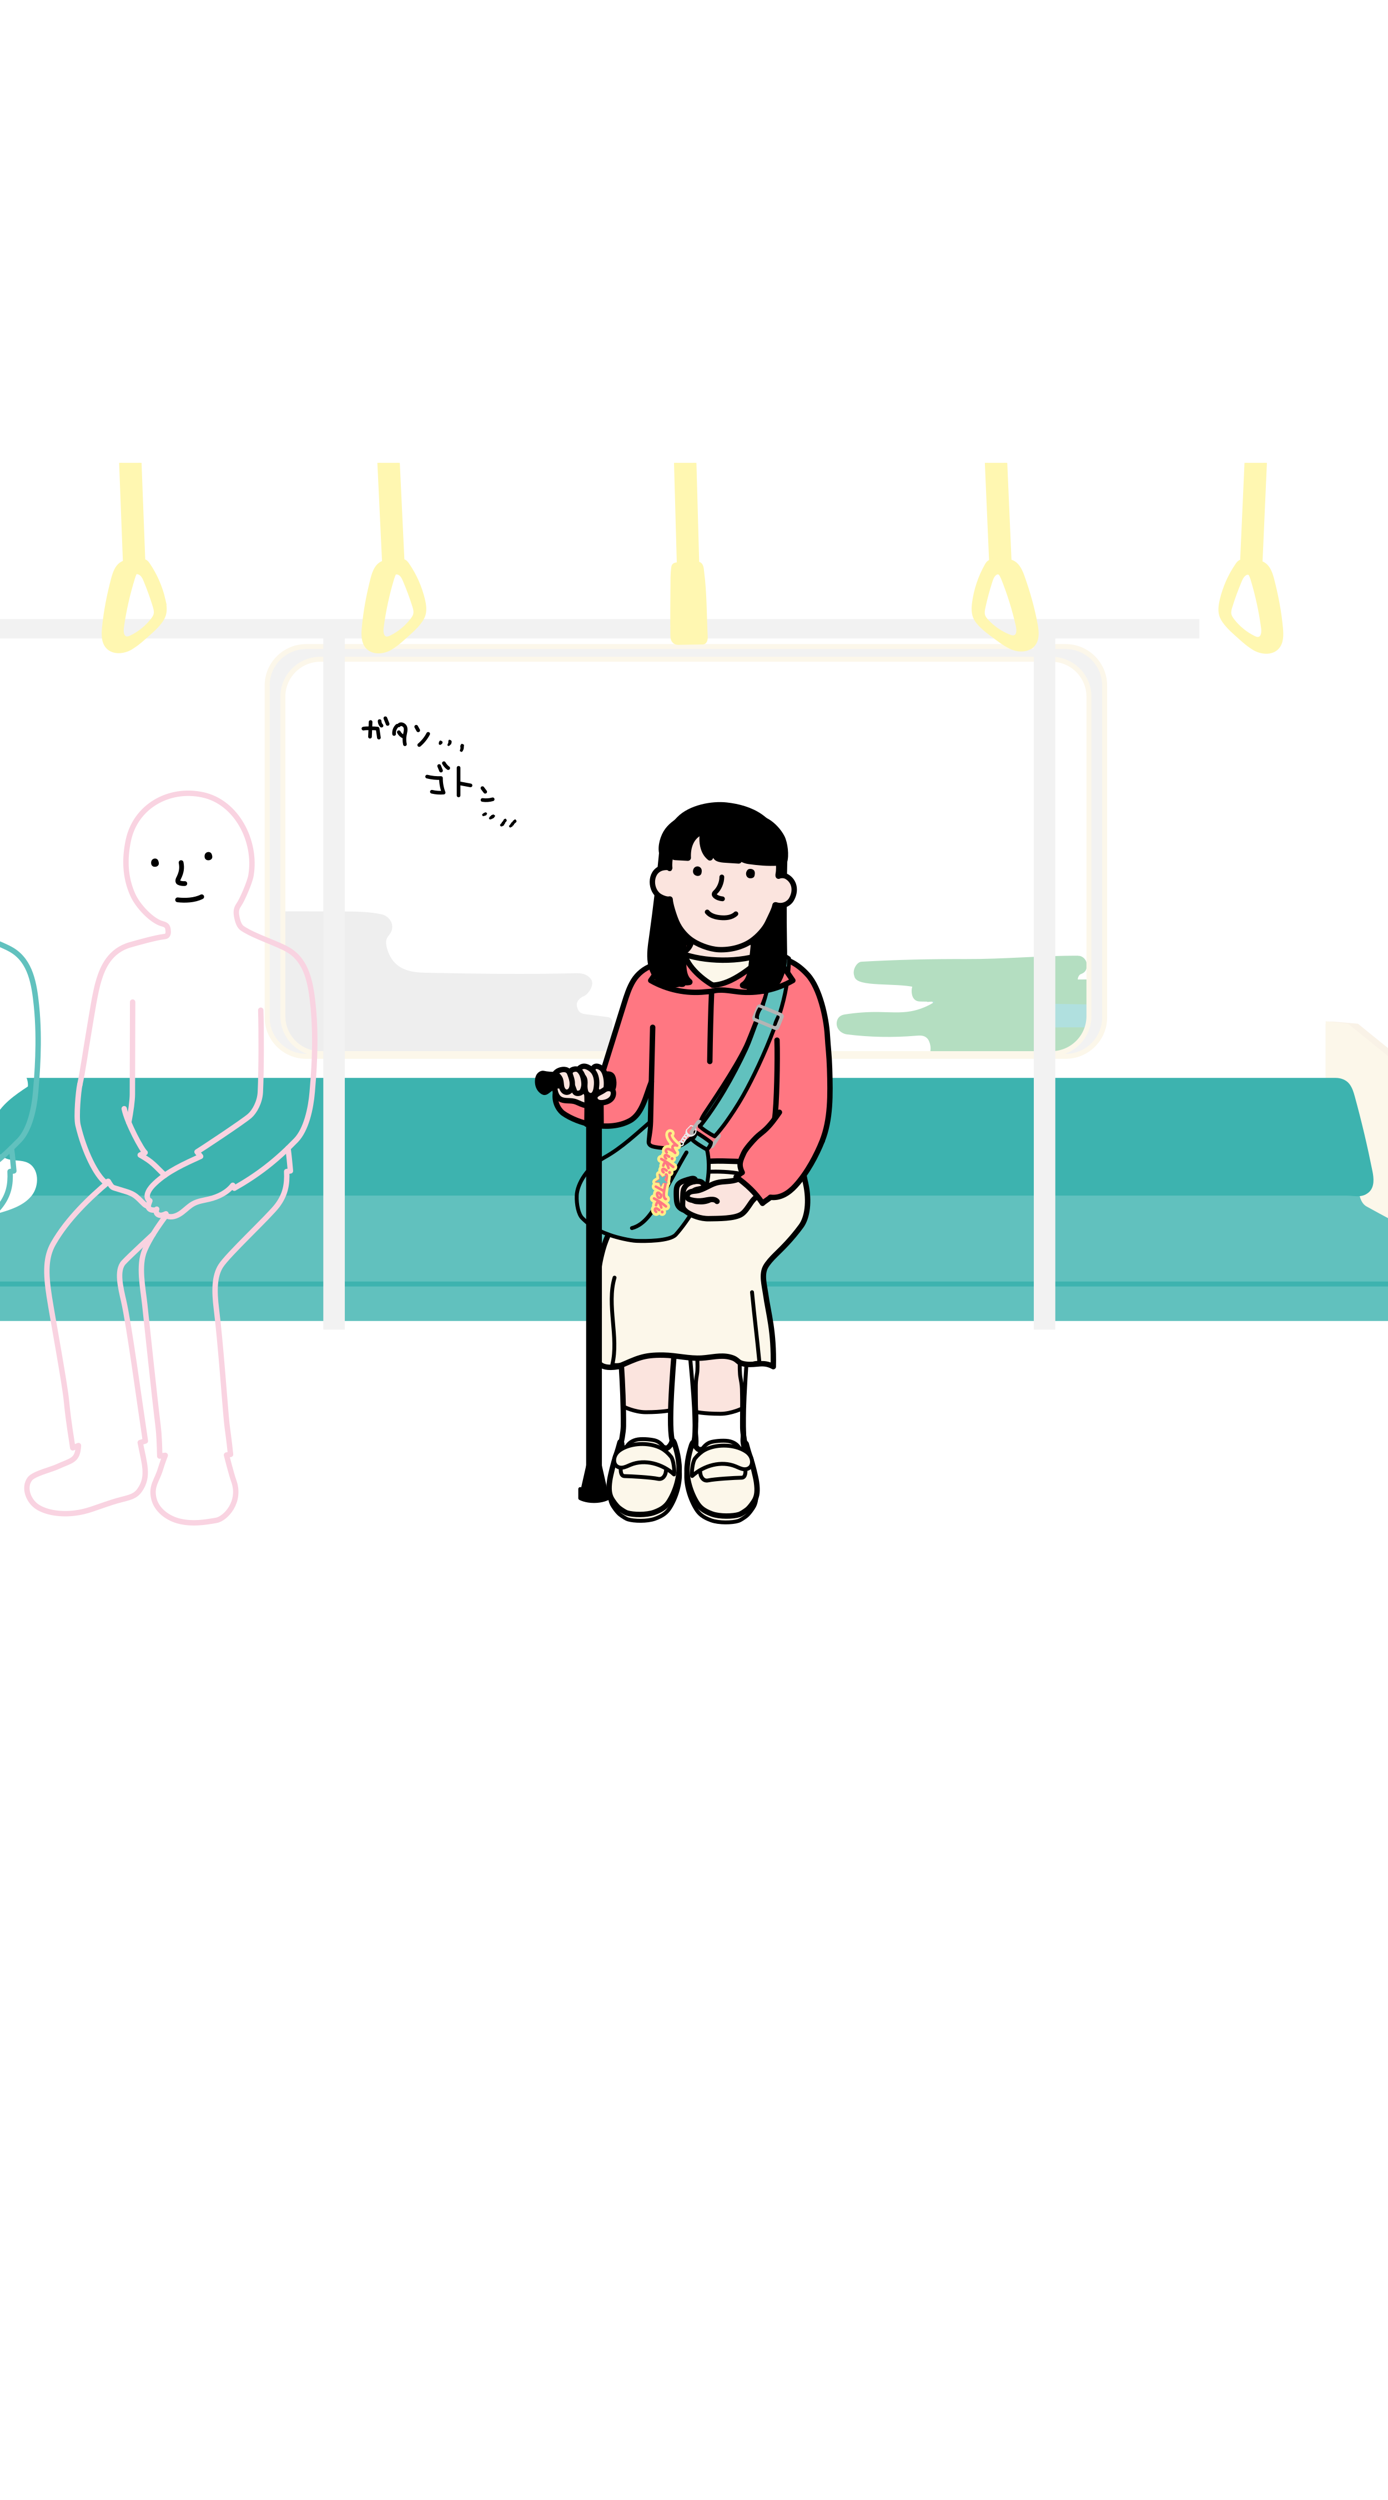 <?xml version="1.0" encoding="UTF-8"?>
<svg xmlns="http://www.w3.org/2000/svg" width="375" height="675" xmlns:xlink="http://www.w3.org/1999/xlink" version="1.1" viewBox="0 0 375 675">
  <defs>
    <clipPath id="clippath">
      <rect y="120" width="375" height="305" fill="none"/>
    </clipPath>
    <clipPath id="clippath-1">
      <rect x="76.424" y="177.999" width="217.779" height="106.481" rx="10.105" ry="10.105" fill="none"/>
    </clipPath>
    <clipPath id="clippath-2">
      <rect y="124.967" width="375" height="67.362" fill="none"/>
    </clipPath>
  </defs>
  <!-- Generator: Adobe Illustrator 28.7.4, SVG Export Plug-In . SVG Version: 1.2.0 Build 166)  -->
  <g>
    <g id="_レイヤー_1" data-name="レイヤー_1">
      <g id="_レイヤー_1-2" data-name="_レイヤー_1">
        <rect width="375" height="675" fill="#fff"/>
        <g clip-path="url(#clippath)">
          <g>
            <g clip-path="url(#clippath-1)">
              <g>
                <path d="M347.457,267.741c1.694-.024,3.487-.003,4.939,1.613,1.452,1.616,2.326,5.444,1.341,7.998-1.641,4.257-6.196.934-7.58,5.494-.349,1.151-.383,2.576-.779,3.673-.683,1.894-2.119,2.093-3.349,2.101-20.191.12-40.382.24-60.572.359-.994.006-2.035-.009-2.913-.873s-1.511-2.877-1.129-4.576c.287-1.273,1.015-1.958,1.586-2.843.571-.885,1.022-2.483.577-3.588-.194-.48-.509-.725-.812-.936-7.349-5.112-15.561-1.772-23.363-3.384-1.057-.218-2.313-.838-2.62-2.724-.373-2.294.985-4.262,2.217-4.99,2.141-1.264,4.438-1.175,6.682-.982,5.537.474,11.048,1.532,16.528,3.067,4.914,1.377,10.175.483,15.176.56,11.502.177,23.004.245,34.507.205,6.521-.023,13.042-.081,19.563-.173h0Z" fill="#61c1be" stroke="#61c1be" stroke-miterlimit="10" stroke-width="1.832"/>
                <path d="M291.323,258.478c.894.004,2.154.978,1.844,2.684-.194,1.067-.875,1.252-1.421,1.493-.546.241-1.181,1.225-.94,2.252,9.189-.071,18.378-.143,27.567-.214,1.589-.012,3.653.744,3.9,3.937-.934,2.397-2.659,2.575-4.162,2.549-23.116-.402-46.233-.804-69.349-1.206-.604-.011-1.265-.065-1.715-.884-.45-.819-.421-2.684.164-2.982-5.309-1.217-15.691-.005-15.972-2.668-.589-1.442.599-3.287,1.533-3.34,9.331-.534,18.87-.755,28.26-.716,10.169.043,20.123-.947,30.292-.904h0Z" fill="#69bd83" stroke="#69bd83" stroke-miterlimit="10" stroke-width=".874"/>
                <path d="M250.489,270.044c8.939-.657,17.878-1.315,26.817-1.972.994-.073,2.04-.129,2.927.607s1.521,2.555,1.093,4.022c-.363,1.243-1.385,2.043-1.304,3.413.086,1.435,1.25,1.808,2.134,1.798,15.139-.172,30.28.102,45.414.824-.893,1.23-.414,3.822.592,4.793s2.258.818,3.423.67c4.968-.631,9.967-.63,14.935.002,2.187.278,4.771,1.143,5.607,4.454-2.625,1.421-5.44,1.51-8.205,1.58-37.648.954-75.305.925-112.952-.085-.548-.577-.403-2.066.109-2.725s1.213-.723,1.864-.759c5.524-.307,11.049-.614,16.573-.921.694-.039,1.455-.121,1.959-.9.856-1.323.351-3.874-.657-4.871-1.008-.997-2.268-.906-3.445-.806-6.173.522-12.366.398-18.529-.37-1.115-.139-2.624-1.192-2.266-2.922.225-1.087,1.065-1.386,1.765-1.496,2.986-.471,5.986-.689,8.986-.653,2.959.036,5.928.318,8.869-.207,2.439-.435,4.84-1.426,7.113-2.934" fill="#69bd83" stroke="#69bd83" stroke-miterlimit="10" stroke-width=".976"/>
                <path d="M46.612,246.521c12.682.028,33.595-.065,45.825,0,3.544.019,7.099.028,10.615.775,1.248.266,2.885,1.683,2.41,3.629-.274,1.119-1.151,1.532-1.465,2.62-.243.842-.079,1.852.166,2.692,1.807,6.197,6.822,6.76,10.951,6.84,13.274.257,26.81.477,40.216.129,1.397-.036,2.919-.004,4.008,1.456.854,1.145-.735,3.493-1.801,3.916-1.065.423-2.484,1.629-2.063,3.317.497,1.992,1.581,2.23,2.869,2.396,1.903.245,3.806.49,5.709.735.319.041.676.115.872.537.293.63.03,1.536.055,2.332.057,1.838,1.491,2.434,2.593,2.517,2.146.161,4.292.322,6.438.483.829.062,1.597-.144,2.424-.263.48-.069.988-.095,1.415.278.427.372.723,1.279.514,2.004-.241.84-1.06,1.361-.853,2.226.215.899,1.135.28,1.564.931H47.545l-.933-39.549Z" fill="#ddd" stroke="#ddd" stroke-miterlimit="10" stroke-width=".871"/>
              </g>
            </g>
            <rect x="76.424" y="177.999" width="217.779" height="106.481" rx="10.105" ry="10.105" fill="none"/>
            <rect x="76.424" y="177.999" width="217.779" height="106.481" rx="10.105" ry="10.105" fill="#fff" isolation="isolate" opacity=".5"/>
            <path d="M358.828,276.49v52.614s35.19,21.569,39.184,22.139c3.994.571,6.848,1.712,6.277-3.994-.571-5.706-1.712-25.679-1.712-30.815s-1.712-12.554-7.989-17.119c-6.277-4.565-27.961-22.255-27.961-22.255l-6.601-.571h-1.198" fill="#f9f2e7" stroke="#f9f2e7" stroke-miterlimit="10" stroke-width="1.347"/>
            <path d="M358.828,330.701v-54.211l5.136.571s21.684,17.69,27.961,22.255c6.277,4.565,7.989,11.983,7.989,17.119s1.141,25.108,1.712,30.815c.571,5.706-2.283,4.565-6.277,3.994-3.994-.571-36.521-20.543-36.521-20.543h-0Z" fill="#fcf7ea" stroke="#fcf7ea" stroke-miterlimit="10" stroke-width="1.347"/>
            <path d="M-76.208,320.253c-.422,2.345-.697,4.943-2.782,6.097-9.196,5.088-18.553,9.885-28.051,14.384-2.274,1.077-4.683,2.247-6.004,4.388-1.296,2.1-1.289,4.723-1.242,7.191.019,1.018.062,2.107.663,2.929s1.674.758,3.101.758h510.967c1.427,0,2.5.063,3.101-.758.601-.821.644-1.911.663-2.929.047-2.468.055-5.091-1.242-7.191-1.321-2.141-3.73-3.311-6.004-4.388-9.498-4.499-18.855-9.296-28.051-14.384-2.085-1.153-2.36-3.752-2.782-6.097H-76.208Z" fill="#61c1be" stroke="#61c1be" stroke-miterlimit="10" stroke-width="1.347"/>
            <path d="M-69.817,291.707h-1.141c-1.178,0-2.424.437-3.148,1.365-.724.929-1.058,2.095-1.369,3.231-1.815,6.629-3.397,13.322-4.743,20.062-.356,1.784-.567,3.958.842,5.11,1.624,1.328,3.277.666,5.375.666h437.925c2.098,0,3.751.663,5.375-.666,1.408-1.152,1.198-3.326.842-5.11-1.346-6.74-2.928-13.433-4.743-20.062-.311-1.136-.645-2.302-1.369-3.231-.724-.929-1.971-1.365-3.148-1.365H-69.817Z" fill="#3db3af" stroke="#3db3af" stroke-miterlimit="10" stroke-width="1.347"/>
            <line x1="396.07" y1="346.679" x2="-22.931" y2="346.679" fill="none" stroke="#3db3af" stroke-linecap="round" stroke-linejoin="round" stroke-width="1.347"/>
            <g>
              <g>
                <path d="M124.681,203.048l-.458-.267c.073-.317.147-.633.221-.949-.045-.037-.089-.074-.134-.111l.1-.257-.067-.056.111-.134-.067-.056c.111-.134.223-.269.334-.403.244.05.346.061.648.311-.119.674.093,1.074-.508,1.843-.14.013-.027-.022-.178.079v-0Z" fill-rule="evenodd"/>
                <path d="M122.072,200.321c-.052.108-.104.216-.155.324l.067.056c-.123.328-.56.605-.735.75-.141-.049-.208-.073-.391-.211.033-.086.067-.171.1-.257l-.067-.056c.074-.089.148-.179.223-.269l-.067-.056.111-.134c-.026-.059-.052-.119-.079-.178l.111-.134-.067-.056c.016-.153.083-.212.211-.391.244.05.346.061.648.311-.02.178-.033.126.09.301h0Z" fill-rule="evenodd"/>
                <path d="M119.562,200.618c-.211.27-.402.475-.635.493l-.056.067-.336-.278c.074-.448-.09-.432.343-.961.252.052.212-.025.514.199l.056-.067c.106.062-.039.01.011.123.18.254.053.191.102.424Z" fill-rule="evenodd"/>
              </g>
              <g>
                <path d="M137.492,223.008c.064-.052.128-.104.192-.157l-.028-.073c.049-.018.098-.037.147-.056l.018-.174.147-.056.018-.174.147-.056.018-.174c.113-.071.226-.141.339-.212l.018-.174c.192-.157.385-.313.577-.47.115.052.011.029.174.018.245.242.226.194.295.559-.069.077-.064.167-.091.202l-.147.056.028.073c-.073.028-.147.056-.22.083l.028.073-.147.056.028.073c-.049.018-.098.037-.147.056-.021.092-.042.184-.064.276-.113.071-.226.141-.339.212l-.018.174c-.211.108-.422.215-.633.323-.206-.182-.189-.079-.341-.458h0Z" fill-rule="evenodd"/>
                <path d="M135.094,222.657l.192-.157-.028-.073c.049-.018.098-.037.147-.056l-.028-.073c.049-.018.098-.037.147-.056.021-.092.042-.184.064-.276l.266-.184.018-.174.147-.056c.006-.058.012-.116.018-.174.096-.168.217-.23.458-.341.115.052.011.029.174.018.101.17.169.244.268.486-.055.077-.11.153-.165.23l.028.073c-.089.061-.177.123-.266.184-.036.126-.073.251-.109.377-.049.018-.098.037-.147.056-.021.092-.042.184-.064.276-.126.17-.416.316-.678.424-.092-.051-.165-.054-.276-.064-.068-.154-.169-.222-.184-.266l.073-.028-.056-.147h0Z" fill-rule="evenodd"/>
                <path d="M132.308,221.277c-.08-.138-.16-.275-.24-.413.064-.052.128-.104.192-.157.006-.058.012-.116.018-.174l.147-.056-.028-.073c.073-.028.147-.056.22-.083l-.028-.073c.049-.018.098-.037.147-.056l-.028-.073c.196-.074.391-.148.587-.222.202.162.329.104.488.403-.125.187-.25.374-.375.561-.122.046-.245.092-.367.139l.028.073c-.254.068-.508.136-.762.204h-0Z" fill-rule="evenodd"/>
                <path d="M130.46,220.382c-.08-.138-.16-.275-.24-.413.312-.368.519-.561,1.091-.664.104.128.209.257.313.385-.084.097-.218.315-.256.432-.335.132-.649.214-.908.26h0Z" fill-rule="evenodd"/>
              </g>
              <g>
                <g>
                  <path d="M98.185,196.724c.728-.148,3.098-.104,3.833.002l.352,2.432" fill="none" stroke="#000" stroke-linecap="round" stroke-linejoin="round" stroke-width=".991"/>
                  <path d="M100.125,194.939c-.054,1.324-.107,2.648-.161,3.972" fill="none" stroke="#000" stroke-linecap="round" stroke-linejoin="round" stroke-width=".991"/>
                  <path d="M102.563,194.689c.004.458.19.912.51,1.24" fill="none" stroke="#000" stroke-linecap="round" stroke-linejoin="round" stroke-width=".991"/>
                  <path d="M104.112,193.923l.619,1.543" fill="none" stroke="#000" stroke-linecap="round" stroke-linejoin="round" stroke-width=".991"/>
                </g>
                <g>
                  <path d="M107.312,195.949c-.608.556-.929,1.411-.839,2.23" fill="none" stroke="#000" stroke-linecap="round" stroke-linejoin="round" stroke-width=".991"/>
                  <path d="M107.781,195.836c.408-.62,1.479-.203,1.72.499.242.702-.015,1.463-.145,2.194-.142.801-.126,1.629.045,2.424" fill="none" stroke="#000" stroke-linecap="round" stroke-linejoin="round" stroke-width=".991"/>
                  <path d="M107.757,197.692c.275.533.737.968,1.286,1.211" fill="none" stroke="#000" stroke-linecap="round" stroke-linejoin="round" stroke-width=".991"/>
                </g>
                <g>
                  <path d="M112.449,196.219c.179.324.359.648.538.972" fill="none" stroke="#000" stroke-linecap="round" stroke-linejoin="round" stroke-width=".991"/>
                  <path d="M113.264,201.154c.994-.835,1.822-1.867,2.421-3.018" fill="none" stroke="#000" stroke-linecap="round" stroke-linejoin="round" stroke-width=".991"/>
                </g>
              </g>
              <g>
                <g>
                  <path d="M115.401,209.684c1.219.308,2.483.438,3.74.385-.018,1.341.226,2.685.714,3.934-1.06.093-2.136.015-3.172-.231" fill="none" stroke="#000" stroke-linecap="round" stroke-linejoin="round" stroke-width=".991"/>
                  <path d="M118.648,206.82c.168.414.336.827.503,1.241" fill="none" stroke="#000" stroke-linecap="round" stroke-linejoin="round" stroke-width=".991"/>
                  <path d="M119.927,206.058c.289.521.692.979,1.171,1.332" fill="none" stroke="#000" stroke-linecap="round" stroke-linejoin="round" stroke-width=".991"/>
                </g>
                <g>
                  <path d="M123.894,207.308v7.459" fill="none" stroke="#000" stroke-linecap="round" stroke-linejoin="round" stroke-width=".991"/>
                  <path d="M124.389,211.544c.911.171,1.821.342,2.732.513" fill="none" stroke="#000" stroke-linecap="round" stroke-linejoin="round" stroke-width=".991"/>
                </g>
                <g>
                  <path d="M130.344,212.789c.249.332.497.663.746.994" fill="none" stroke="#000" stroke-linecap="round" stroke-linejoin="round" stroke-width=".991"/>
                  <path d="M130.361,215.99c.914.136,1.857.074,2.746-.181" fill="none" stroke="#000" stroke-linecap="round" stroke-linejoin="round" stroke-width=".991"/>
                </g>
              </g>
            </g>
            <rect x="-22.114" y="167.498" width="345.808" height="4.565" fill="#f2f2f2" stroke="#f2f2f2" stroke-miterlimit="10" stroke-width=".674"/>
            <path d="M61.58,359.861H-15.282c-5.573,3.853-14.783,1.723-18.806-3.729-4.023-5.452-2.865-14.023,2.461-18.211,2.67-2.1,6.025-3.086,9.29-4.026,7.261-2.091,14.522-4.181,21.784-6.272,3.331-.959,6.874-2.054,9.066-4.739,2.192-2.685,2.087-7.485-1.052-8.956-1.626-.762-3.557-.444-5.281-.949-4.125-1.209-5.479-6.823-3.735-10.751s5.508-6.509,9.091-8.883c.371-5.298-6.686-7.375-11.992-7.61-42.645-1.884-85.347-2.449-128.027-1.694v92.557H62.34l-.761-16.739h0Z" fill="#fff"/>
            <path d="M287.948,174.576H82.679c-5.774,0-10.499,4.725-10.499,10.499v89.633c0,5.774,4.725,10.498,10.499,10.498h205.268c5.774,0,10.499-4.724,10.499-10.498v-89.633c0-5.774-4.725-10.499-10.499-10.499h0ZM294.203,274.374c0,5.558-4.547,10.105-10.105,10.105H86.529c-5.558,0-10.105-4.547-10.105-10.105v-86.27c0-5.558,4.547-10.105,10.105-10.105h197.569c5.558,0,10.105,4.547,10.105,10.105v86.27h0Z" fill="#f2f2f2" stroke="#fcf7ea" stroke-miterlimit="10" stroke-width="1.347"/>
            <rect x="87.686" y="171.493" width="5.136" height="187.17" fill="#f2f2f2" stroke="#f2f2f2" stroke-miterlimit="10" stroke-width=".674"/>
            <rect x="279.643" y="171.493" width="5.136" height="187.17" fill="#f2f2f2" stroke="#f2f2f2" stroke-miterlimit="10" stroke-width=".674"/>
            <g clip-path="url(#clippath-2)">
              <g>
                <rect x="103.001" y="122.242" width="5.182" height="31.094" transform="translate(-6.403 5.152) rotate(-2.713)" fill="#fff7b1" stroke="#fff7b1" stroke-miterlimit="10" stroke-width=".874"/>
                <rect x="182.895" y="122.315" width="5.182" height="31.094" transform="translate(-3.778 5.234) rotate(-1.6)" fill="#fff7b1" stroke="#fff7b1" stroke-miterlimit="10" stroke-width=".874"/>
                <path d="M114.385,161.925c-.807-3.412-2.257-6.672-4.25-9.556-.232-.336-.487-.68-.854-.858-.31-.149-.665-.165-1.011-.171-4.809-.08-6.564.352-7.725,4.887-1.121,4.375-1.962,8.789-2.364,13.29-.162,1.824-.19,3.87,1.034,5.232,1.577,1.756,4.51,1.458,6.504.197,1.995-1.262,3.135-2.44,4.904-4.004,1.274-1.126,3.07-2.914,3.736-4.478.604-1.417.382-3.042.028-4.54h0ZM112.101,165.749c-.118.602-.474,1.13-.85,1.616-1.48,1.921-3.397,3.504-5.563,4.594-.442.223-.938.43-1.42.317-1.072-.253-1.193-1.716-1.052-2.809.579-4.466,1.532-8.882,2.82-13.198.189-.603.327-.918.531-1.38.311-.404,1.169-.24,1.677.21.509.45.798,1.092,1.064,1.717.941,2.212,1.776,4.471,2.499,6.763.222.704.436,1.446.292,2.169Z" fill="#fff7b1" stroke="#fff7b1" stroke-miterlimit="10" stroke-width=".874"/>
                <rect x="33.111" y="122.221" width="5.182" height="31.094" transform="translate(-5.236 1.464) rotate(-2.189)" fill="#fff7b1" stroke="#fff7b1" stroke-miterlimit="10" stroke-width=".874"/>
                <path d="M44.275,161.984c-.776-3.419-2.196-6.692-4.162-9.594-.229-.338-.481-.685-.846-.866-.308-.152-.663-.171-1.01-.18-4.808-.124-6.566.292-7.77,4.816-1.161,4.365-2.043,8.771-2.486,13.268-.179,1.823-.225,3.869.986,5.242,1.561,1.77,4.496,1.5,6.502.256,2.007-1.244,3.158-2.411,4.94-3.959,1.284-1.114,3.096-2.886,3.776-4.444.617-1.411.41-3.038.069-4.54h-0ZM41.955,165.787c-.124.601-.485,1.125-.864,1.608-1.498,1.907-3.429,3.472-5.605,4.543-.444.219-.941.421-1.423.304-1.07-.262-1.177-1.727-1.026-2.819.62-4.461,1.613-8.868,2.94-13.171.16-.554.325-.996.533-1.456.311-.435,1.181-.148,1.685.306.505.455.788,1.099,1.048,1.726.921,2.221,1.735,4.487,2.437,6.786.216.706.423,1.45.273,2.172h0Z" fill="#fff7b1" stroke="#fff7b1" stroke-miterlimit="10" stroke-width=".874"/>
                <rect x="-50.547" y="134.896" width="31.094" height="5.182" transform="translate(-171.59 99.135) rotate(-88.598)" fill="#fff7b1" stroke="#fff7b1" stroke-miterlimit="10" stroke-width=".874"/>
                <path d="M-27.962,162.192c-.56-3.461-1.772-6.816-3.554-9.836-.207-.352-.437-.713-.79-.917-.298-.171-.651-.212-.996-.243-4.79-.425-6.572-.12-8.056,4.32-1.432,4.283-2.588,8.626-3.312,13.087-.293,1.808-.467,3.847.656,5.293,1.447,1.864,4.394,1.778,6.473.663,2.081-1.115,3.302-2.209,5.178-3.642,1.351-1.032,3.271-2.687,4.047-4.198.704-1.37.6-3.007.353-4.527h0ZM-30.515,165.843c-.161.592-.554,1.093-.963,1.551-1.614,1.81-3.64,3.251-5.878,4.183-.457.19-.966.361-1.439.214-1.052-.329-1.067-1.798-.847-2.877.898-4.413,2.165-8.749,3.76-12.961.193-.472.423-.927.659-1.373.435-.435,1.152-.12,1.627.365.476.485.718,1.146.938,1.788.78,2.274,1.451,4.587,2.008,6.925.171.718.331,1.473.136,2.185Z" fill="#fff7b1" stroke="#fff7b1" stroke-miterlimit="10" stroke-width=".874"/>
                <rect x="267.068" y="122.158" width="5.182" height="31.094" transform="translate(-5.724 11.837) rotate(-2.488)" fill="#fff7b1" stroke="#fff7b1" stroke-miterlimit="10" stroke-width=".874"/>
                <path d="M263.529,167.058c.805,1.497,2.756,3.115,4.126,4.121,1.903,1.397,3.145,2.467,5.246,3.543,2.1,1.076,5.048,1.106,6.46-.786,1.095-1.468.882-3.503.555-5.305-.808-4.447-2.047-8.766-3.559-13.021-1.568-4.411-3.355-4.682-8.136-4.167-.344.037-.697.085-.992.262-.35.211-.572.577-.773.932-1.724,3.053-2.872,6.431-3.366,9.902-.217,1.524-.291,3.163.439,4.519h0ZM265.807,163.953c.512-2.349,1.139-4.674,1.876-6.962.208-.646.438-1.312.904-1.806.466-.494.92-.693,1.528-.389.311.311.528.808.777,1.353,1.674,4.181,3.023,8.492,4.005,12.888.24,1.075.252,2.544-.793,2.893-.47.156-.982-.005-1.442-.187-2.256-.89-4.308-2.292-5.956-4.071-.418-.45-.82-.943-.993-1.532-.208-.708-.063-1.466.095-2.187h0Z" fill="#fff7b1" stroke="#fff7b1" stroke-miterlimit="10" stroke-width=".874"/>
                <rect x="323.138" y="135.306" width="31.094" height="5.182" transform="translate(185.877 470.12) rotate(-87.454)" fill="#fff7b1" stroke="#fff7b1" stroke-miterlimit="10" stroke-width=".874"/>
                <path d="M330.002,166.599c.67,1.562,2.472,3.345,3.749,4.467,1.773,1.559,2.916,2.733,4.915,3.989,1.998,1.256,4.932,1.544,6.503-.216,1.22-1.366,1.186-3.412,1.019-5.236-.415-4.5-1.27-8.912-2.403-13.284-1.175-4.532-2.931-4.958-7.739-4.865-.346.007-.702.024-1.011.174-.367.179-.621.524-.852.861-1.985,2.89-3.425,6.154-4.222,9.568-.35,1.499-.567,3.125.041,4.54v0ZM332.544,163.706c.716-2.295,1.545-4.556,2.48-6.771.264-.626.551-1.268,1.059-1.72.507-.452.993-.651,1.571-.295.28.373.466.901.64,1.458,1.301,4.312,2.267,8.725,2.858,13.189.144,1.092.028,2.557-1.044,2.812-.482.114-.978-.091-1.421-.313-2.169-1.084-4.09-2.661-5.576-4.578-.377-.485-.734-1.012-.854-1.613-.145-.723.066-1.466.286-2.17h0Z" fill="#fff7b1" stroke="#fff7b1" stroke-miterlimit="10" stroke-width=".874"/>
                <path d="M403.188,167.051c.795,1.502,2.735,3.133,4.099,4.148,1.893,1.41,3.128,2.488,5.223,3.578,2.093,1.09,5.041,1.139,6.465-.743,1.105-1.46.906-3.497.591-5.301-.779-4.452-1.988-8.78-3.473-13.045-1.539-4.421-3.324-4.704-8.108-4.221-.345.035-.697.08-.993.255-.351.208-.576.573-.779.927-1.744,3.042-2.915,6.411-3.432,9.879-.228,1.523-.312,3.16.409,4.522h0ZM405.487,163.961c.528-2.345,1.17-4.666,1.922-6.949.212-.645.446-1.309.916-1.8.469-.491.893-.786,1.498-.478.311.28.591.964.8,1.457,1.646,4.192,2.967,8.512,3.919,12.914.233,1.077.235,2.546-.812,2.888-.471.153-.982-.012-1.441-.196-2.25-.905-4.293-2.321-5.929-4.11-.415-.453-.814-.949-.982-1.539-.204-.709-.053-1.466.109-2.186h0Z" fill="#fff7b1" stroke="#fff7b1" stroke-miterlimit="10" stroke-width=".874"/>
                <path d="M189.834,154.733c-.132-.974-.06-2.203-.966-2.584-.304-.128-.645-.127-.976-.121-1.651.028-3.3.112-4.945.251-.34.029-.715.078-.936.337-.164.193-.203.458-.237.709-.092.695-.168,1.827-.178,2.528-.058,3.832-.093,12.774-.044,15.12.013.622-.036,1.498.323,2.006.528.746,1.086.706,2.114.684,1.744-.037,4.197-.058,5.941-.095.664-.014.876-.962.843-1.625-.279-5.653-.25-12.129-.94-17.209h0Z" fill="#fff7b1" stroke="#fff7b1" stroke-miterlimit="10" stroke-width=".874"/>
                <rect x="406.923" y="122.192" width="5.182" height="31.094" transform="translate(-4.786 15.146) rotate(-2.107)" fill="#fff7b1" stroke="#fff7b1" stroke-miterlimit="10" stroke-width=".874"/>
              </g>
            </g>
            <g>
              <g>
                <path d="M21.569,292.847c.73-3.213,1.548-9.005,2.448-14.295.807-4.744,1.668-10.627,2.701-13.958,1.013-3.264,2.898-7.941,8.527-9.516,2.021-.566,6.827-1.942,9.237-2.21,1.1-.122,1.008-1.21.917-1.895-.122-.917-.48-1.277-1.583-1.569-2.734-.723-6.529-4.651-7.949-7.819-2.211-4.933-2.185-9.942-1.202-14.64,1.925-9.195,10.916-14.314,20.102-12.345,9.177,1.966,14.607,12.527,13.038,21.79-.311,1.837-2.38,6.622-3.285,7.904-.72,1.02-.791,1.909-.575,3.119.306,1.712.81,2.752,1.528,3.24,3.24,2.201,9.603,4.104,12.545,5.902,4.998,3.055,5.951,9.08,6.557,14.907,1.007,9.673.113,19.361-.225,23.413-.371,4.454-1.619,10.144-4.39,13.001-5.403,5.572-10.342,9.355-16.654,12.947l-.413-.796c-1.548,1.983-3.948,3.148-6.395,3.732-1.417.339-2.903.514-4.192,1.194-1.145.604-2.055,1.564-3.086,2.348-1.031.783-2.307,1.414-3.581,1.184-.39-.07-.896-.37-.807-.756-.453.204-.923.411-1.419.408s-1.028-.279-1.163-.757c-.074-.263-.033-.663.096-.905-.003.183-.244.245-.426.251-.386.013-.782.024-1.145-.106s-.69-.436-.727-.82c-.017-.175.027-.351.074-.521.096-.351.244-.719.367-1.062-.404-.184-.655-.618-.707-1.058-.053-.441.069-.886.248-1.291.399-.903,1.077-1.652,1.791-2.333,3.491-3.325,7.972-5.29,12.382-7.311l-.972-1.213c.903-.529,12.435-8.145,14.236-9.721,1.293-1.131,2.745-3.717,2.87-6.416.281-6.078.281-16.547.113-22.118" fill="none" stroke="#f9d3e1" stroke-linecap="round" stroke-linejoin="round" stroke-width="1.457"/>
                <path d="M40.042,325.687c-.45-.042-.909-.402-1.055-.534-.917-.829-1.704-1.816-2.745-2.484-1.171-.752-2.57-1.039-3.89-1.476-2.28-.754-1.826-.237-3.137-2.249l-.696.355c-2.512-1.922-5.76-8.332-7.457-15.562-.509-2.17.11-9.146.506-10.89" fill="none" stroke="#f9d3e1" stroke-linecap="round" stroke-linejoin="round" stroke-width="1.457"/>
                <path d="M44.537,317.322c-2.864-2.71-3.179-3.492-6.66-5.461l1.335-.652c-.816-.577-4.896-8.062-5.656-11.861" fill="none" stroke="#f9d3e1" stroke-linecap="round" stroke-linejoin="round" stroke-width="1.457"/>
                <path d="M35.836,270.56c-.023,8.309-.046,16.619-.069,24.928-.004,1.583-.388,4.526-.982,7.573" fill="none" stroke="#f9d3e1" stroke-linecap="round" stroke-linejoin="round" stroke-width="1.457"/>
                <path d="M29.319,319.103c-4.99,4.177-11.154,10.035-14.919,16.656-2.057,3.617-2.117,7.814-1.082,14.37.927,5.872,4.172,23.332,4.635,28.122.604,6.245,1.356,10.066,1.7,12.67l1.545-.618c-.215,4.201-1.953,3.959-5.717,5.717-1.61.752-6.36,1.869-7.425,3.292-1.744,2.329-.409,5.918,2.017,7.524s6.335,2.163,10.143,1.7c3.449-.42,5.308-1.391,10.098-2.936,3.907-1.26,5.902-1.106,7.417-3.245,2.627-3.708,1.235-7.233.154-12.865l1.391-.424c-1.661-10.934-4.327-31.061-5.872-37.856-.773-3.399-2.009-8.189,0-10.352,1.636-1.761,7.958-7.593,7.958-7.593" fill="none" stroke="#f9d3e1" stroke-linecap="round" stroke-linejoin="round" stroke-width="1.457"/>
                <path d="M77.817,310.013c.271,1.946.485,4.279.651,6.135l-1.022.17c.184,3.572-.385,6.267-2.495,9.116-2.158,2.914-13.415,13.331-15.336,16.406-1.688,2.701-1.778,6.571-1.154,11.566,1.182,9.455,2.392,27.043,2.814,30.926.173,1.59.591,4.221,1.013,8.358l-1.097.169s1.361,5.344,1.942,6.923c2.111,5.741-2.232,10.287-4.728,10.722-3.353.583-6.347,1.004-9.672.283-3.326-.721-6.535-3.065-7.219-6.399-.673-3.28.902-4.607,1.865-7.814.506-1.688,1.266-3.63,1.266-3.63l-1.491.197c-.05-2.776-.164-5.846-.45-8.133-.929-7.429-3.039-27.662-3.602-32.84-.489-4.495-1.781-10.476,0-14.633,1.258-2.935,3.46-6.315,5.813-9.408" fill="none" stroke="#f9d3e1" stroke-linecap="round" stroke-linejoin="round" stroke-width="1.457"/>
              </g>
              <g>
                <path d="M48.928,232.907c.283,1.415.127,2.572-.613,4.091-.103.211-.219.42-.257.652-.038.231-0.0.529.209.634.511.256,1.121.312,1.663.276" fill="none" stroke="#000" stroke-linecap="round" stroke-linejoin="round" stroke-width="1.296"/>
                <path d="M42.624,232.151c.101.132.156.292.202.451.076.261.133.543.049.801-.086.261-.311.463-.57.558-.258.095-.545.091-.813.032-.202-.044-.522-.308-.601-.589-.086-.304-.087-.639.019-.937.248-.695,1.246-.929,1.714-.316h0Z"/>
                <path d="M57.065,230.388c.101.132.156.292.202.451.076.261.133.543.049.801-.086.261-.311.463-.57.558-.258.095-.545.091-.813.032-.202-.044-.522-.308-.601-.589-.086-.304-.087-.639.019-.937.248-.695,1.246-.929,1.714-.316h0Z"/>
                <path d="M47.992,242.959c1.995.225,4.534.154,6.501-.829" fill="none" stroke="#000" stroke-linecap="round" stroke-linejoin="round" stroke-width="1.296"/>
              </g>
            </g>
            <g>
              <path d="M-29.815,328.126c-2.353,3.093-4.555,6.473-5.813,9.408-1.781,4.157-.489,10.138,0,14.633.563,5.178,2.673,25.411,3.602,32.84.286,2.287.401,5.357.45,8.133l1.491-.197s-.76,1.942-1.266,3.63c-.962,3.208-2.538,4.534-1.865,7.814.684,3.333,3.894,5.678,7.219,6.399,3.326.721,6.32.3,9.672-.283,2.495-.434,6.838-4.981,4.728-10.722-.58-1.579-1.942-6.923-1.942-6.923l1.097-.169c-.422-4.137-.84-6.768-1.013-8.358-.422-3.883-1.632-21.471-2.814-30.926-.624-4.995-.535-8.864,1.154-11.566,1.922-3.075,13.178-13.492,15.336-16.406,1.055-1.425,1.725-2.811,2.108-4.287l-32.146,6.98v-0Z" fill="#fff"/>
              <g>
                <path d="M-53.16,292.847c.73-3.213,1.548-9.005,2.448-14.295.807-4.744,1.668-10.627,2.701-13.958,1.013-3.264,2.898-7.941,8.527-9.516,2.021-.566,6.827-1.942,9.237-2.21,1.1-.122,1.008-1.21.917-1.895-.122-.917-.48-1.277-1.583-1.569-2.734-.723-6.529-4.651-7.949-7.819-2.211-4.933-2.185-9.942-1.202-14.64,1.925-9.195,10.916-14.314,20.102-12.345,9.177,1.966,14.607,12.527,13.038,21.79-.311,1.837-2.38,6.622-3.285,7.904-.72,1.02-.791,1.909-.575,3.119.306,1.712.81,2.752,1.528,3.24,3.24,2.201,9.603,4.104,12.545,5.902,4.998,3.055,5.951,9.08,6.557,14.907,1.007,9.673.113,19.361-.225,23.413-.371,4.454-1.619,10.144-4.39,13.001-5.403,5.572-10.342,9.355-16.654,12.947l-.413-.796c-1.548,1.983-3.948,3.148-6.395,3.732-1.417.339-2.903.514-4.192,1.194-1.145.604-2.055,1.564-3.086,2.348-1.031.783-2.307,1.414-3.581,1.184-.39-.07-.896-.37-.807-.756-.453.204-.923.411-1.419.408s-1.028-.279-1.163-.757c-.074-.263-.033-.663.096-.905-.003.183-.244.245-.426.251-.386.013-.782.024-1.145-.106-.363-.13-.69-.436-.727-.82-.017-.175.027-.351.074-.521.096-.351.244-.719.367-1.062-.404-.184-.655-.618-.707-1.058s.069-.886.248-1.291c.399-.903,1.077-1.652,1.791-2.333,3.491-3.325,7.972-5.29,12.382-7.311l-.972-1.213c.903-.529,12.435-8.145,14.236-9.721,1.293-1.131,2.745-3.717,2.87-6.416.281-6.078.281-16.547.113-22.118" fill="none" stroke="#61c1be" stroke-linecap="round" stroke-linejoin="round" stroke-width="1.457"/>
                <path d="M-34.686,325.687c-.45-.042-.909-.402-1.055-.534-.917-.829-1.704-1.816-2.745-2.484-1.171-.752-2.57-1.039-3.89-1.476-2.28-.754-1.826-.237-3.137-2.249l-.696.355c-2.512-1.922-5.76-8.332-7.457-15.562-.509-2.17.11-9.146.506-10.89" fill="none" stroke="#61c1be" stroke-linecap="round" stroke-linejoin="round" stroke-width="1.457"/>
                <path d="M-30.191,317.322c-2.864-2.71-3.179-3.492-6.66-5.461l1.335-.652c-.816-.577-4.896-8.062-5.656-11.861" fill="none" stroke="#61c1be" stroke-linecap="round" stroke-linejoin="round" stroke-width="1.457"/>
                <path d="M-38.893,270.56c-.023,8.309-.046,16.619-.069,24.928-.004,1.583-.388,4.526-.982,7.573" fill="none" stroke="#61c1be" stroke-linecap="round" stroke-linejoin="round" stroke-width="1.457"/>
                <path d="M-45.409,319.103c-4.99,4.177-11.154,10.035-14.919,16.656-2.057,3.617-2.117,7.814-1.082,14.37.927,5.872,4.172,23.332,4.635,28.122.604,6.245,1.356,10.066,1.7,12.67l1.545-.618c-.215,4.201-1.953,3.959-5.717,5.717-1.61.752-6.36,1.869-7.425,3.292-1.744,2.329-.409,5.918,2.017,7.524s6.335,2.163,10.143,1.7c3.449-.42,5.308-1.391,10.098-2.936,3.907-1.26,5.902-1.106,7.417-3.245,2.627-3.708,1.235-7.233.154-12.865l1.391-.424c-1.661-10.934-4.327-31.061-5.872-37.856-.773-3.399-2.009-8.189,0-10.352,1.636-1.761,7.958-7.593,7.958-7.593" fill="none" stroke="#61c1be" stroke-linecap="round" stroke-linejoin="round" stroke-width="1.457"/>
                <path d="M3.089,310.013c.271,1.946.485,4.279.651,6.135l-1.022.17c.184,3.572-.385,6.267-2.495,9.116-2.158,2.914-13.415,13.331-15.336,16.406-1.688,2.701-1.778,6.571-1.154,11.566,1.182,9.455,2.392,27.043,2.814,30.926.173,1.59.591,4.221,1.013,8.358l-1.097.169s1.361,5.344,1.942,6.923c2.111,5.741-2.232,10.287-4.728,10.722-3.353.583-6.347,1.004-9.672.283-3.326-.721-6.535-3.065-7.219-6.399-.673-3.28.902-4.607,1.865-7.814.506-1.688,1.266-3.63,1.266-3.63l-1.491.197c-.05-2.776-.164-5.846-.45-8.133-.929-7.429-3.039-27.662-3.602-32.84-.489-4.495-1.781-10.476,0-14.633,1.258-2.935,3.46-6.315,5.813-9.408" fill="none" stroke="#61c1be" stroke-linecap="round" stroke-linejoin="round" stroke-width="1.457"/>
              </g>
            </g>
            <path d="M-77.074,421.165c5.032-1.169,8.873-6.199,8.676-11.361-.094-2.454-.989-4.832-1.004-7.288-.019-2.97,1.239-5.774,2.051-8.63,3.273-11.506-3.334-23.742-2.989-35.7.677-23.495,12.177-24.676,11.604-48.174-.208-8.543,3.151-38.102,1.817-46.543-1.016-6.437,8.626-11.748-3.176-14.546h-29.162v172.241h12.184Z" fill="#fff"/>
            <g>
              <path d="M204.173,401.898c.338,2.407.119,3.672-.427,4.765-.258.515-1.339,2.098-2.139,2.707-.71.54-1.635,1.121-2.079,1.264-1.696.545-5.31.611-7.391-.148-2.176-.793-3.223-1.665-4.051-2.978-1.697-2.688-2.924-6.63-2.644-9.848.095-1.096.227-1.958.387-2.729,0,0,.127,3.796,1.246,7.09,1.511,4.445,4.334,6.764,8.72,6.825,8.195.113,8.379-6.947,8.379-6.947h0Z" fill="#fcf7ea" stroke="#000" stroke-linecap="round" stroke-linejoin="round" stroke-width="1.052"/>
              <path d="M164.928,401.47c-.338,2.407-.119,3.672.427,4.765.258.515,1.339,2.098,2.139,2.707.71.54,1.635,1.121,2.079,1.264,1.696.545,5.31.611,7.391-.148,2.176-.793,3.223-1.665,4.051-2.978,1.697-2.688,2.924-6.63,2.644-9.848-.095-1.096-.227-1.958-.387-2.729,0,0-.127,3.796-1.246,7.09-1.511,4.445-4.334,6.764-8.72,6.825-8.195.113-8.379-6.947-8.379-6.947h0Z" fill="#fcf7ea" stroke="#000" stroke-linecap="round" stroke-linejoin="round" stroke-width="1.052"/>
              <path d="M208.475,257.475c3.964,1.728,6.404,2.036,9.763,5.743,3.244,3.581,5.006,11.533,5.285,16.26.199,3.378.502,5.369.616,9.095.216,7.131.304,13.661-2.012,19.505-1.484,3.742-4.024,8.592-7.237,12.098-1.817,1.983-4.08,3.429-6.748,3.088-.668.642-1.459.996-2.127,1.638-1.832-2.85-4.367-5.162-7.13-7.122.59-.359,1.041-.891,1.647-1.194-.587-1.203-.681-2.061-.478-2.961-3.012-.122-5.696-.186-7.298-.123-4.914.193-15.234.572-15.234.572-1.885.328-3.014-2.349-2.683-4.423.334-2.089.819-4.179.901-6.801l.253-10.789c-1.488,3.639-2.388,8.706-5.857,10.556-5.658,3.018-13.957.812-18.022-2.062-.52-.367-2.567-2.349-2.037-5.654l12.922-5.928c1.884-6.032,3.768-12.065,5.651-18.097.655-2.097,1.321-4.218,2.474-6.088s2.934-3.28,4.982-4.073c1.573-.609,4.031-1.675,4.031-1.675l28.339-1.564h-0Z" fill="#ff7782"/>
              <path d="M202.486,346.264c-.036,7.283-.922,17.584-1.24,22.434-.347,5.292-.626,11.799-.575,16.787.016,1.617.59,4.601.859,5.523,1.054,3.604,2.687,6.856,2.741,11.315.039,3.174-3.193,6.077-5.247,6.446-3.153.565-6.143.081-8.149-.886-2.079-1.003-3.717-4.573-4.483-7.249-.924-3.233.4-8.215,1.152-11.492,1.122-4.891-.561-23.212-1.28-31.393-.358-4.078-.817-9.398-.766-11.935.031-1.536.234-2.959.614-4.32l16.373,4.771h0Z" fill="#fbe4de"/>
              <path d="M200.718,380.192c-.045,1.863-.064,3.659-.047,5.292.016,1.617.59,4.601.859,5.523,1.054,3.604,2.687,6.856,2.741,11.315.039,3.174-3.193,6.077-5.247,6.446-3.153.565-6.143.081-8.149-.886-2.079-1.003-3.717-4.573-4.483-7.249-.924-3.233.4-8.215,1.152-11.492.356-1.551.429-4.453.341-7.955,0,0,2.08.53,6.715.54,3.08.007,6.117-1.534,6.117-1.534h0Z" fill="#fff" stroke="#000" stroke-linecap="round" stroke-linejoin="round" stroke-width="1.052"/>
              <path d="M186.113,341.493c-.38,1.361-.583,2.784-.614,4.32-.051,2.537.408,7.857.766,11.935.719,8.181,2.401,26.503,1.28,31.393-.752,3.277-2.076,8.259-1.152,11.492.765,2.677,2.403,6.247,4.483,7.249,2.006.967,4.996,1.451,8.149.886,2.055-.368,5.286-3.272,5.247-6.446-.054-4.458-1.688-7.711-2.741-11.315-.27-.922-.843-3.907-.859-5.523-.051-4.987.228-11.495.575-16.787.318-4.85,1.204-15.151,1.24-22.434" fill="none" stroke="#000" stroke-linecap="round" stroke-linejoin="round" stroke-width="1.457"/>
              <path d="M201.185,388.749c-.231-1.731-.204-5.281-.144-8.301.069-3.434.605-12.619.985-16.756.102-1.112.735-10.565.761-11.905.012-.599-.455-.329-1.057.099-.602.427-.833,1.242-1.029,2.192-.307,1.487-.398,5.372-.575,8.018-.143,2.132-.498,7.82-.074,9.89.084.41.373,1.875.395,3.029.026,1.416.143,5.259.056,7.534-.051,1.326.144,2.137.159,2.404.087,1.575.04,1.813-.075,3.723-.124,2.067,1.464,5.41,2.177,6.997.512,1.293,1.173,3.293,1.173,3.293-.173-1.7-1.675-6.117-2.043-7.387-.361-1.247-.637-2.289-.709-2.829h-0Z" fill="#f2f2f2" stroke="#000" stroke-linecap="round" stroke-linejoin="round" stroke-width="1.052"/>
              <path d="M187.565,388.398c.189-1.736.077-5.284-.056-8.302-.151-3.431-.908-12.601-1.387-16.727-.129-1.109-.988-10.544-1.047-11.883-.026-.598.447-.34,1.059.073s.862,1.222,1.081,2.166c.343,1.479.527,5.361.767,8.001.194,2.128.71,7.158.336,9.237-.074.411-.328,1.884-.322,3.038.008,1.416-.04,5.909.102,8.181.083,1.325-.093,2.14-.101,2.407-.049,1.577.004,1.814.164,3.72.174,2.063-.344,5.463-1.018,7.067-.481,1.305-1.093,3.32-1.093,3.32-.396-2.209.246-5.342.874-7.454.37-1.245.582-2.304.641-2.845v0Z" fill="#f2f2f2" stroke="#000" stroke-linecap="round" stroke-linejoin="round" stroke-width="1.052"/>
              <path d="M200.57,356.489c-1.605.244-7.55.152-9.713.026-.717-.042-.916.258-.981.753-.106.81.18,4.67.409,6.466.031.246.081.514.316.685.198.145.485.188.755.218,3.28.363,6.447.479,9.655-.112.266-.049.54-.101.754-.231.397-.242.491-.672.509-1.064.067-1.519.568-8.096.312-7.778-.547.68-1.085.895-2.016,1.036h0Z" fill="#f2f2f2" stroke="#000" stroke-linecap="round" stroke-linejoin="round" stroke-width="1.052"/>
              <path d="M185.47,356.353c2.24.475,9.864.429,12.336.412,1.021-.007,1.917.106,2.499.602.576.491.853.893,1.073,1.512.366,1.028.633,2.489-.032,4.359-.234.657-.654.953-1.239,1.244-.329.164-1.891.481-2.3.506-3.398.208-7.943-.159-10.854-.853-.632-.151-1.114-.516-1.165-1.044-.137-1.41-.676-6.552-.317-6.737h0Z" fill="#f2f2f2" stroke="#000" stroke-linecap="round" stroke-linejoin="round" stroke-width="1.052"/>
              <path d="M186.524,391.29c-.384,1.356-.694,2.594-.873,4.659-.28,3.218.947,7.16,2.644,9.848.829,1.313,1.876,2.185,4.051,2.978,2.082.759,5.696.693,7.391.148.444-.143,1.369-.724,2.079-1.264.801-.61,1.882-2.192,2.139-2.707.546-1.093.765-2.357.427-4.765-.205-1.463-1.112-5.072-1.634-6.572-.55-1.582-.779-2.416-1.143-3.766-.1-.37-.572.038-.491.751.054.477-.551,1.26-1.415.953-.302-.107-.611-.202-.921-.299-2.549-.8-6.541-.471-9.367.134-.471.101-.713.005-1.095-.408-.18-.195-.494-.544-.619-.961-.128-.427-.414-.645-.539-.466-.234.337-.446,1.067-.635,1.736h0Z" fill="#fcf7ea" stroke="#000" stroke-linecap="round" stroke-linejoin="round" stroke-width="1.457"/>
              <path d="M185.828,394.93" fill="none" stroke="#000" stroke-linecap="round" stroke-linejoin="round" stroke-width="1.052"/>
              <path d="M200.087,391.576c-.543-1.265-1.439-2.003-2.768-2.383-1.329-.38-3.809-.178-5.106.138-1.359.331-2.336,1.485-2.753,2.446-.233.536-.495,1.869-.536,2.666-.067,1.282.108,2.182.319,3.558.09.586.679,2.014,2.1,1.705,1.746-.379,7.243-.71,9.037-.729,1.057-.011,1.177-1.63.885-2.875-.419-1.792-.662-3.323-1.178-4.525h0Z" fill="#fcf7ea" stroke="#000" stroke-linecap="round" stroke-linejoin="round" stroke-width="1.052"/>
              <path d="M200.768,391.466c.722.37,1.44.849,1.921,1.603s.668,1.839.277,2.628c-.389.783-1.234,1.076-2.002.991s-1.496-.472-2.232-.776c-3.845-1.585-8.584-.266-11.733,2.607-.2-.788.083-3.855.818-4.786.692-.877,1.66-1.74,2.567-2.228,2.921-1.569,7.348-1.596,10.384-.04h0Z" fill="#fcf7ea" stroke="#000" stroke-linecap="round" stroke-linejoin="round" stroke-width="1.052"/>
              <path d="M166.615,345.836c.036,7.283.922,17.584,1.24,22.434.347,5.292.626,11.799.575,16.787-.016,1.617-.59,4.601-.859,5.523-1.054,3.604-2.687,6.856-2.741,11.315-.039,3.174,3.193,6.077,5.247,6.446,3.153.565,6.143.081,8.149-.886,2.079-1.003,3.717-4.573,4.483-7.249.924-3.233-.4-8.215-1.152-11.492-1.122-4.891.561-23.212,1.28-31.393.358-4.078.817-9.398.766-11.935-.031-1.536-.234-2.959-.614-4.32l-16.373,4.771h-0Z" fill="#fbe4de"/>
              <path d="M168.383,379.765c.045,1.863.064,3.659.047,5.292-.016,1.617-.59,4.601-.859,5.523-1.054,3.604-2.687,6.856-2.741,11.315-.039,3.174,3.193,6.077,5.247,6.446,3.153.565,6.143.081,8.149-.886,2.079-1.003,3.717-4.573,4.483-7.249.924-3.233-.4-8.215-1.152-11.492-.356-1.551-.429-4.453-.341-7.955,0,0-2.08.53-6.715.54-3.08.007-6.117-1.534-6.117-1.534h0Z" fill="#fff" stroke="#000" stroke-linecap="round" stroke-linejoin="round" stroke-width="1.052"/>
              <path d="M182.988,341.065c.38,1.361.583,2.784.614,4.32.051,2.537-.408,7.857-.766,11.935-.719,8.181-2.401,26.503-1.28,31.393.752,3.277,2.076,8.259,1.152,11.492-.765,2.677-2.403,6.247-4.483,7.249-2.006.967-4.996,1.451-8.149.886-2.055-.368-5.286-3.272-5.247-6.446.054-4.458,1.688-7.711,2.741-11.315.27-.922.843-3.907.859-5.523.051-4.987-.228-11.495-.575-16.787-.318-4.85-1.204-15.151-1.24-22.434" fill="none" stroke="#000" stroke-linecap="round" stroke-linejoin="round" stroke-width="1.457"/>
              <path d="M182.577,390.863c.384,1.356.694,2.594.873,4.659.28,3.218-.947,7.16-2.644,9.848-.829,1.313-1.876,2.185-4.051,2.978-2.082.759-5.696.693-7.391.148-.444-.143-1.369-.724-2.079-1.264-.801-.61-1.882-2.192-2.139-2.707-.546-1.093-.765-2.357-.427-4.765.205-1.463,1.112-5.072,1.634-6.572.55-1.582.779-2.416,1.143-3.766.1-.37.572.038.491.751-.054.477.551,1.26,1.415.953.302-.107.611-.202.921-.299,2.549-.8,6.541-.471,9.367.134.471.101.713.005,1.095-.408.18-.195.494-.544.619-.961.128-.427.414-.645.539-.466.234.337.446,1.067.635,1.736h-0Z" fill="#fcf7ea" stroke="#000" stroke-linecap="round" stroke-linejoin="round" stroke-width="1.457"/>
              <path d="M169.014,391.149c.543-1.265,1.439-2.003,2.768-2.383,1.329-.38,3.809-.178,5.106.138,1.359.331,2.336,1.485,2.753,2.446.233.536.495,1.869.536,2.666.067,1.282-.108,2.182-.319,3.558-.09.586-.679,2.014-2.1,1.705-1.746-.379-7.243-.71-9.037-.729-1.057-.011-1.177-1.63-.885-2.875.419-1.792.662-3.323,1.178-4.525h-0Z" fill="#fcf7ea" stroke="#000" stroke-linecap="round" stroke-linejoin="round" stroke-width="1.052"/>
              <path d="M168.333,391.038c-.722.37-1.44.849-1.921,1.603s-.668,1.839-.277,2.628c.389.783,1.234,1.076,2.002.991.768-.084,1.496-.472,2.232-.776,3.845-1.585,8.584-.266,11.733,2.607.2-.788-.083-3.855-.818-4.786-.692-.877-1.66-1.74-2.567-2.228-2.921-1.569-7.348-1.596-10.384-.04h0Z" fill="#fcf7ea" stroke="#000" stroke-linecap="round" stroke-linejoin="round" stroke-width="1.052"/>
              <path d="M208.924,369c.218-9.723-1.311-14.203-2.076-19.665-.333-2.375-1.165-5.223,0-7.32.546-.983,1.62-2.195,2.731-3.277,1.788-1.742,4.261-4.152,6.85-7.676,1.666-2.267,2.327-6.636,1.234-11.553-.255-1.149-.765-3.059-.655-4.916,0,0-18.682-1.311-24.254-1.093-4.914.193-15.234.572-15.234.572.133.908.646,2.011-.061,2.597-6.888,5.709-11.799,12.455-14.203,19.447-.407,1.184-1.53,5.329-1.53,7.538,0,7.211.868,13.612-1.53,23.27,1.815-.178.765,3.059,6.774,2.076,5.181-2.201,6.681-3.215,12.309-3.119,3.479.059,6.924,1.019,10.396.79,2.488-.164,5.001-.867,7.427-.291,2.753.654,1.66,1.637,4.501,1.965,2.841.328,4.588-.874,7.32.655h0Z" fill="#fcf7ea" stroke="#000" stroke-linecap="round" stroke-linejoin="round" stroke-width="1.457"/>
              <path d="M203.177,348.898c.668,6.94,1.346,12.148,2.014,19.088-1.266-.183-2.555.675-3.789.334" fill="none" stroke="#000" stroke-linecap="round" stroke-linejoin="round" stroke-width="1.052"/>
              <path d="M166.032,344.965c-2.193,7.32,1.212,16.116-.601,23.465,1.66.5,3.415-.24,4.99-.964.551-.254,1.102-.507,1.653-.76" fill="none" stroke="#000" stroke-linecap="round" stroke-linejoin="round" stroke-width="1.052"/>
              <path d="M176.338,277.372l-.598,25.476c-.082,2.622-.567,4.712-.901,6.801-.332,2.074.798,4.75,2.683,4.423" fill="none" stroke="#000" stroke-linecap="round" stroke-linejoin="round" stroke-width="1.457"/>
              <path d="M214.04,319.113c-7.266.239-10.594-2.094-17.31-2.64-5.752-.468-11.472.443-16.084.455" fill="none" stroke="#000" stroke-linecap="round" stroke-linejoin="round" stroke-width="1.052"/>
              <path d="M162.998,288.972c1.884-6.032,3.768-12.065,5.651-18.097.655-2.097,1.321-4.218,2.474-6.088s2.934-3.28,4.982-4.073c1.573-.609,4.031-1.675,4.031-1.675" fill="none" stroke="#000" stroke-linecap="round" stroke-linejoin="round" stroke-width="1.457"/>
              <path d="M150.076,294.9c-.53,3.305,1.518,5.286,2.037,5.654,4.065,2.874,12.364,5.08,18.022,2.062,3.469-1.85,4.369-6.917,5.857-10.556" fill="none" stroke="#000" stroke-linecap="round" stroke-linejoin="round" stroke-width="1.457"/>
              <path d="M209.928,280.841c.184,5.171-.084,17.811-.645,21.29" fill="none" stroke="#000" stroke-linecap="round" stroke-linejoin="round" stroke-width="1.457"/>
              <path d="M192.263,267.668c-.219,4.426-.418,13.611-.492,18.928" fill="none" stroke="#000" stroke-linecap="round" stroke-linejoin="round" stroke-width="1.457"/>
              <path d="M222.126,308.077c2.317-5.844,2.229-12.374,2.012-19.505-.113-3.726-.416-5.717-.616-9.095-.279-4.727-2.041-12.679-5.285-16.26-3.054-3.372-5.349-3.932-8.722-5.306" fill="none" stroke="#000" stroke-linecap="round" stroke-linejoin="round" stroke-width="1.457"/>
              <path d="M186.562,307.923c-.035-.222.277-.952.501-1.247.408-.536.765-.992.921-.991,0,0,.175.851-.233,1.41s-1.189.828-1.189.828h-0Z" fill="#3db3af" stroke="#000" stroke-linecap="round" stroke-linejoin="round" stroke-width="1.052"/>
              <path d="M207.316,267.837c-.539,1.364-4.855,12.639-5.781,14.577-3.03,6.34-9.635,15.882-11.193,18.268-.692,1.06-1.217,2.177-1.262,3.442,0,0,.863.093,3.054-1.865s8.128-12.728,9.682-16.022c1.554-3.295,7.024-18.462,7.024-18.462l-1.523.062h-0Z" fill="#3db3af" stroke="#000" stroke-linecap="round" stroke-linejoin="round" stroke-width="1.052"/>
              <path d="M194.352,305.932l-5.039-3.455c-.294-.2-.875-.136-1.177.317l-1.69,2.49c-.226.392-.098.992.196,1.192l4.979,3.425c.407.272.951.211,1.267-.226l1.72-2.535c.2-.294.196-.86-.257-1.207h0ZM192.351,308.817c-.171.218-.494.177-.676.054l-4.035-2.801c-.279-.204-.303-.446-.167-.673l1.195-1.74c.186-.241.404-.249.645-.109l4.134,2.852c.233.163.225.42.101.645l-1.197,1.772h-0Z" fill="#b4b4b4"/>
              <path d="M193.073,306.804c-1.197-.583-3.225-1.888-3.994-2.681,4.499-5.595,8.999-13.347,12.564-21.026.741-1.595,1.79-4.532,2.797-7.296.188-.517-.022-.875.047-1.375.093-.676.513-1.678.863-2.145.273-.364.655-.683.755-.985,1.5-4.568,2.367-9.344,2.57-14.148,1.642.096,3.166.651,4.49,1.627-.03,4.888-.99,10.197-2.546,15.045-.153.478-.373.723-.629,1.305-.164.373-.443.956-.536,1.399-.085.405-.293,1.116-.443,1.515-2.336,6.237-5.647,13.206-8.159,17.646-1.804,3.188-3.388,5.47-4.569,7.149-.72,1.024-2.339,3.1-3.209,3.971h0Z" fill="#61c1be" stroke="#000" stroke-linecap="round" stroke-linejoin="round" stroke-width="1.052"/>
              <path d="M187.984,305.685c.047.956-.769,1.748-1.422,2.238.746.583,3.124,2.145,4.079,2.774.653-.466,1.399-1.445,1.445-2.215-.932-.777-2.821-2.051-4.103-2.797h0Z" fill="#61c1be" stroke="#000" stroke-linecap="round" stroke-linejoin="round" stroke-width="1.052"/>
              <path d="M175.739,302.849c-3.7,3.186-7.802,7.103-12.371,9.62-4.622,2.546-7.427,7.09-7.553,10.35-.093,2.424.493,5.072,1.492,6.061,3.062,3.03,5.501,3.847,7.459,4.569,1.96.722,5.572,1.523,7.18,1.585,2.424.093,9.004.095,10.63-1.678,3.077-3.357,8.046-11.26,8.578-14.453.466-2.797.466-6.061-.149-8.509-1.141-.613-3.845-2.229-4.292-3.061-.455.479-1.71,1.36-2.257,1.655-2.23,1.204-4.895,1.181-7.521.699-.875-.161-1.492-.404-1.696-1.152-.075-.275.426-4.734.501-5.686v0Z" fill="#61c1be" stroke="#000" stroke-linecap="round" stroke-linejoin="round" stroke-width="1.052"/>
              <path d="M185.466,311.163c-1.781,2.853-5.904,10.861-7.553,13.334-1.492,2.238-3.543,6.154-7.18,7.086" fill="none" stroke="#000" stroke-linecap="round" stroke-linejoin="round" stroke-width="1.052"/>
              <ellipse cx="185.322" cy="306.666" rx=".447" ry=".386" transform="translate(-172.991 306.752) rotate(-58.868)" fill="none" stroke="#ebebeb" stroke-miterlimit="10" stroke-width=".322"/>
              <path d="M184.382,307.374l.24-.398c.117-.194.38-.249.588-.124s.281.384.164.578l-.24.398-.751-.454h0Z" fill="none" stroke="#ebebeb" stroke-miterlimit="10" stroke-width=".322"/>
              <path d="M184.307,307.498l-.24.398c-.117.194-.043.452.164.578s.47.07.588-.124l.24-.398-.751-.454h0Z" fill="none" stroke="#ebebeb" stroke-miterlimit="10" stroke-width=".322"/>
              <circle cx="184.017" cy="308.718" r=".613" fill="none" stroke="#ebebeb" stroke-miterlimit="10" stroke-width=".322"/>
              <g>
                <path d="M186.579,304.121c-.182.185-.706.721-.948.941-.134.122-.207-.042-.148-.126.278-.396.638-.754.956-.991.104-.077.221.092.139.176h0Z" fill="#ebebeb"/>
                <path d="M186.517,304.108c.373-.06.698.086.925.293.451.41.511.831.342,1.325-.09.262-.403.534-.568.606-.328.143-.645.118-.98-.072-.268-.152-.719-.559-.612-1.085.01-.048.042-.124.051-.189s-.01-.141-.07-.169c-.097-.045-.194.068-.234.167-.098.245-.172.504-.191.748-.021.265.083.558.242.732.387.421.798.539,1.261.449.509-.1,1.153-.325,1.439-1.163.156-.459.114-1.046-.405-1.509-.298-.266-.659-.452-1.018-.458-.107-.002-.227.009-.298.037-.015.006-.017.017-.013.037.007.029.079.221.087.239.008.016.02.018.04.014h0Z" fill="#ebebeb"/>
              </g>
              <g>
                <g>
                  <path d="M178.553,320.738c-.193,0-.383-.152-.436-.337-.018-.062-.228-.704-.235-.73-.072-.007-.576-.057-.576-.057-.052-.004-.133-.017-.19-.025-.175-.028-.396-.19-.435-.362-.042-.179.056-.41.211-.508.148-.102.276-.188.346-.228.046-.027.361-.223.561-.349-.001-.002-.001-.002-.001-.003-.032-.233-.087-.635-.106-.725-.019-.05-.033-.182-.029-.356.004-.236.224-.457.46-.457.115,0,.248.057.329.138.025.026.572.641.572.641.057-.03.106-.055.13-.064.024-.012.315-.173.358-.194l.275-.135c.057-.026.131-.043.193-.043.154,0,.309.088.386.221.078.133.077.322.001.457-.021.045-.341.76-.381.852.041.041.528.534.547.556.102.126.172.364.107.513-.069.158-.271.273-.443.273l-.879-.039c-.024.046-.05.096-.071.138-.104.213-.266.54-.289.579-.077.133-.25.246-.404.246v-0Z" fill="#ffef89"/>
                  <path d="M178.122,317.033c.007,0,.014.003.022.011.034.034.605.681.638.717.034.036.1.1.115.113.009.009.025.015.048.015.013,0,.029-.002.047-.007.033-.01.271-.144.327-.166.056-.022.296-.164.38-.203.045-.021.246-.122.269-.132.005-.002.009-.003.013-.003.014,0,.018.015.009.031-.011.019-.252.549-.282.621s-.209.475-.218.499.012.063.022.079.653.656.685.696c.031.038.088.078 0.0.078-.004,0-.008,0-.012-0-.053-.002-.509-.026-.594-.027-.07-.001-.425-.023-.476-.023h-.003c-.04.001-.046.006-.065.038-.02.032-.123.22-.188.352-.061.125-.251.511-.275.553-.012.021-.022.03-.03.03-.008,0-.015-.009-.019-.025-.008-.03-.151-.464-.182-.553-.028-.081-.117-.402-.144-.424s-.047-.043-.082-.045c-.065-.004-.706-.07-.787-.077-.06-.005-.173-.025-.203-.028-.048-.006-.037-.052-.011-.068.035-.022.239-.166.331-.219.071-.041.732-.454.756-.476s.031-.063.033-.09-.01-.172-.017-.218-.099-.723-.117-.777c-.014-.042-.017-.19-.016-.24 0-.016.012-.031.027-.031M178.122,316.165c-.474,0-.887.411-.895.884-.004.244.021.388.042.469.015.081.039.254.06.405-.142.089-.276.172-.312.193-.075.044-.218.14-.312.204l-.052.035c-.319.201-.482.591-.397.966.081.359.412.651.777.694.089.014.178.027.234.032.033.003.152.015.286.028.045.136.132.399.148.452.112.364.47.646.851.646.327,0,.622-.177.788-.474.02-.036.151-.3.238-.476.06.001.258.011.401.018l.173.008h.002c.491,0,.77-.275.882-.532.054-.125.202-.565-.188-.984-.002-.003-.17-.176-.348-.356l.002-.006c.029-.066.227-.503.262-.576.129-.262.123-.592-.023-.845-.155-.269-.453-.44-.763-.44-.124,0-.26.03-.373.082-.014.006-.08.039-.15.073l-.131.064c-.043.021-.122.063-.204.108-.167-.188-.34-.381-.358-.4-.163-.167-.408-.271-.642-.271h0Z" fill="#ffef89"/>
                </g>
                <g>
                  <path d="M181.988,312.797c.037.234-.172.466-.412.453s-.434-.266-.394-.503.256-.383.497-.319c.126.034.274.152.309.369h0Z" fill="#ffef89" stroke="#ffef89" stroke-linecap="round" stroke-linejoin="round" stroke-width="1.302"/>
                  <path d="M181.313,316.537c.037.234-.172.466-.412.453s-.434-.266-.394-.503c.041-.237.256-.383.497-.319.126.034.274.152.309.369h0Z" fill="#ffef89" stroke="#ffef89" stroke-linecap="round" stroke-linejoin="round" stroke-width="1.302"/>
                  <path d="M179.317,327.206c.037.234-.172.466-.412.453s-.434-.266-.394-.503c.041-.237.256-.383.497-.319.126.034.274.152.309.369h0Z" fill="#ffef89" stroke="#ffef89" stroke-linecap="round" stroke-linejoin="round" stroke-width="1.302"/>
                </g>
                <g>
                  <path d="M179.891,323.737c-.205.027-.312-.2-.393-.375-.614-1.328.834-4.843.643-6.012-.019-.117-.106-.267-.215-.219" fill="none" stroke="#ffef89" stroke-linecap="round" stroke-linejoin="round" stroke-width="2.17"/>
                  <path d="M181.172,305.998c-.092-.079-.23-.042-.306.114-.043.087-.043.261-.032.363.1.936,1.094,2.056,2.114,2.847-.204-.121-.674-.17-.981-.03-.195.089-.305.325-.293.522.023.374.371.967.749,1.482-.311-.35-.723-.587-1.141-.797-.675-.34-.947-.338-1.173-.183-.25.17-.304.522.02.855" fill="none" stroke="#ffef89" stroke-linecap="round" stroke-linejoin="round" stroke-width="2.17"/>
                  <path d="M180.766,312.303c-.291-.19-.468-.324-.601-.396-.245-.133-.54-.026-.563.275-.022.278.198.493.351.617" fill="none" stroke="#ffef89" stroke-linecap="round" stroke-linejoin="round" stroke-width="2.17"/>
                  <path d="M180.091,316.043c-.291-.19-.468-.324-.601-.396-.245-.133-.54-.026-.563.275-.022.278.198.493.351.617" fill="none" stroke="#ffef89" stroke-linecap="round" stroke-linejoin="round" stroke-width="2.17"/>
                  <path d="M181.89,315.079c-.998-.834-2.087-1.56-3.24-2.16" fill="none" stroke="#ffef89" stroke-linecap="round" stroke-linejoin="round" stroke-width="2.17"/>
                  <path d="M180.625,315.386c-.119-.477-.324-.932-.603-1.336-.084-.122-.218-.253-.357-.203-.064.023-.109.081-.147.137-.155.23-.264.491-.318.763" fill="none" stroke="#ffef89" stroke-linecap="round" stroke-linejoin="round" stroke-width="2.17"/>
                  <path d="M178.095,326.712c-.291-.19-.468-.324-.601-.396-.245-.133-.54-.026-.563.275-.022.278.198.493.351.617" fill="none" stroke="#ffef89" stroke-linecap="round" stroke-linejoin="round" stroke-width="2.17"/>
                  <path d="M179.935,325.734c-.998-.834-2.087-1.56-3.24-2.16" fill="none" stroke="#ffef89" stroke-linecap="round" stroke-linejoin="round" stroke-width="2.17"/>
                  <path d="M178.671,326.041c-.119-.477-.324-.932-.603-1.336-.084-.122-.218-.253-.357-.203-.064.023-.109.081-.147.137-.155.23-.264.491-.318.763" fill="none" stroke="#ffef89" stroke-linecap="round" stroke-linejoin="round" stroke-width="2.17"/>
                  <path d="M178.51,322.662c-.091-.18-.216-.343-.365-.477-.132-.119-.324-.219-.479-.133-.155.086-.172.301-.146.476.023.153.063.303.121.446.081.2.221.405.434.441.196.034.396-.099.481-.279s.074-.393.016-.583" fill="none" stroke="#ffef89" stroke-linecap="round" stroke-linejoin="round" stroke-width="2.17"/>
                  <path d="M179.361,321.575c-.665-.376-1.605-.877-2.179-1.195" fill="none" stroke="#ffef89" stroke-linecap="round" stroke-linejoin="round" stroke-width="2.17"/>
                </g>
                <g>
                  <path d="M179.891,323.737c-.205.027-.312-.2-.393-.375-.614-1.328.834-4.843.643-6.012-.019-.117-.106-.267-.215-.219" fill="none" stroke="#ff7782" stroke-linecap="round" stroke-linejoin="round" stroke-width=".695"/>
                  <path d="M181.172,305.998c-.092-.079-.23-.042-.306.114-.043.087-.043.261-.032.363.1.936,1.094,2.056,2.114,2.847-.204-.121-.674-.17-.981-.03-.195.089-.305.325-.293.522.023.374.371.967.749,1.482-.311-.35-.723-.587-1.141-.797-.675-.34-.947-.338-1.173-.183-.25.17-.304.522.02.855" fill="none" stroke="#ff7782" stroke-linecap="round" stroke-linejoin="round" stroke-width=".695"/>
                  <path d="M180.766,312.303c-.291-.19-.468-.324-.601-.396-.245-.133-.54-.026-.563.275-.022.278.198.493.351.617" fill="none" stroke="#ff7782" stroke-linecap="round" stroke-linejoin="round" stroke-width=".695"/>
                  <path d="M180.091,316.043c-.291-.19-.468-.324-.601-.396-.245-.133-.54-.026-.563.275-.022.278.198.493.351.617" fill="none" stroke="#ff7782" stroke-linecap="round" stroke-linejoin="round" stroke-width=".695"/>
                  <path d="M181.89,315.079c-.998-.834-2.087-1.56-3.24-2.16" fill="none" stroke="#ff7782" stroke-linecap="round" stroke-linejoin="round" stroke-width=".695"/>
                  <path d="M180.625,315.386c-.119-.477-.324-.932-.603-1.336-.084-.122-.218-.253-.357-.203-.064.023-.109.081-.147.137-.155.23-.264.491-.318.763" fill="none" stroke="#ff7782" stroke-linecap="round" stroke-linejoin="round" stroke-width=".695"/>
                  <path d="M178.095,326.712c-.291-.19-.468-.324-.601-.396-.245-.133-.54-.026-.563.275-.022.278.198.493.351.617" fill="none" stroke="#ff7782" stroke-linecap="round" stroke-linejoin="round" stroke-width=".695"/>
                  <path d="M179.935,325.734c-.998-.834-2.087-1.56-3.24-2.16" fill="none" stroke="#ff7782" stroke-linecap="round" stroke-linejoin="round" stroke-width=".695"/>
                  <path d="M178.671,326.041c-.119-.477-.324-.932-.603-1.336-.084-.122-.218-.253-.357-.203-.064.023-.109.081-.147.137-.155.23-.264.491-.318.763" fill="none" stroke="#ff7782" stroke-linecap="round" stroke-linejoin="round" stroke-width=".695"/>
                  <path d="M178.51,322.662c-.091-.18-.216-.343-.365-.477-.132-.119-.324-.219-.479-.133-.155.086-.172.301-.146.476.023.153.063.303.121.446.081.2.221.405.434.441.196.034.396-.099.481-.279s.074-.393.016-.583" fill="none" stroke="#ff7782" stroke-linecap="round" stroke-linejoin="round" stroke-width=".695"/>
                  <path d="M179.361,321.575c-.665-.376-1.605-.877-2.179-1.195" fill="none" stroke="#ff7782" stroke-linecap="round" stroke-linejoin="round" stroke-width=".695"/>
                </g>
                <g>
                  <path d="M178.553,320.38c-.034,0-.083-.047-.093-.08-.01-.038-.214-.658-.214-.658-.025-.085-.08-.263-.099-.293-.061-.018-.269-.039-.464-.058l-.352-.035c-.043-.003-.112-.014-.161-.022-.031-.005-.136-.059-.143-.089-.008-.031.026-.108.054-.126.152-.103.271-.184.334-.221.068-.04.699-.433.747-.469.007-.065-.006-.197-.011-.239-.035-.252-.098-.708-.114-.763-.022-.066-.019-.264-.019-.266.001-.042.061-.106.102-.106.098.055.32.307.498.507l.218.246c.032.034.096.096.109.108.043-.016.11-.052.177-.087.069-.037.139-.073.165-.085.029-.012.107-.056.188-.1.074-.042.149-.083.19-.102l.271-.133c.026,0,.107.01.121.034-.021.136-.251.644-.28.713-.076.172-.207.47-.217.496.025.023.678.68.694.701.019.022.068.118.058.144-.013.028-.085.058-.115.058,0,0-1.057-.049-1.083-.049-.022.033-.123.218-.188.348-.102.206-.256.52-.278.558-.014.023-.068.068-.095.068v0Z" fill="#61c1be"/>
                  <path d="M178.122,317.033c.007,0,.014.003.022.011.034.034.605.681.638.717.034.036.1.1.115.113.009.009.025.015.048.015.013,0,.029-.002.047-.007.033-.01.271-.144.327-.166.056-.022.296-.164.38-.203.045-.021.246-.122.269-.132.005-.002.009-.003.013-.003.014,0,.018.015.009.031-.011.019-.252.549-.282.621s-.209.475-.218.499.012.063.022.079.653.656.685.696c.031.038.088.078 0.0.078-.004,0-.008,0-.012-0-.053-.002-.509-.026-.594-.027-.07-.001-.425-.023-.476-.023h-.003c-.04.001-.046.006-.065.038-.02.032-.123.22-.188.352-.061.125-.251.511-.275.553-.012.021-.022.03-.03.03-.008,0-.015-.009-.019-.025-.008-.03-.151-.464-.182-.553-.028-.081-.117-.402-.144-.424s-.047-.043-.082-.045c-.065-.004-.706-.07-.787-.077-.06-.005-.173-.025-.203-.028-.048-.006-.037-.052-.011-.068.035-.022.239-.166.331-.219.071-.041.732-.454.756-.476s.031-.063.033-.09-.01-.172-.017-.218-.099-.723-.117-.777c-.014-.042-.017-.19-.016-.24 0-.016.012-.031.027-.031M178.122,316.881c-.097,0-.177.081-.179.181-0.0.022-.003.213.024.292.004.018.026.143.104.703l.006.047c.005.038.016.156.015.189-.029.017-.646.403-.714.442-.066.038-.189.122-.27.177l-.066.045c-.07.044-.106.129-.088.207.017.076.081.131.163.141l.048.007c.05.008.118.018.16.022.035.003.174.017.325.032.175.018.366.037.44.043.022.057.06.184.081.251.015.05.028.093.036.117.03.087.168.505.179.545.019.065.098.136.165.136.038,0,.11-.014.163-.108.024-.043.217-.434.279-.56.05-.102.123-.238.16-.304.046.002.115.006.185.009.105.006.212.011.247.012.056.001.272.011.427.019l.164.008h.001c.132,0,.181-.056.201-.103.044-.102-.028-.18-.056-.21-.031-.036-.121-.128-.403-.411-.114-.115-.223-.224-.272-.275.025-.057.067-.153.106-.243l.089-.203c.029-.068.256-.567.277-.61.023-.046.026-.127,0-.171-.027-.047-.089-.082-.143-.082-.022,0-.056.008-.076.017-.012.006-.07.034-.13.064l-.141.07c-.041.02-.12.063-.197.106-.074.041-.147.082-.175.094-.029.012-.105.051-.179.091-.045.024-.09.048-.119.062-.023-.023-.052-.051-.071-.071-.014-.015-.12-.135-.242-.272-.174-.196-.379-.427-.399-.448-.029-.029-.089-.056-.13-.056h0Z" fill="#ff7782"/>
                </g>
                <g>
                  <path d="M181.988,312.797c.037.234-.172.466-.412.453s-.434-.266-.394-.503.256-.383.497-.319c.126.034.274.152.309.369h0Z" fill="#ff7782"/>
                  <path d="M181.313,316.537c.037.234-.172.466-.412.453s-.434-.266-.394-.503c.041-.237.256-.383.497-.319.126.034.274.152.309.369h0Z" fill="#ff7782"/>
                  <path d="M179.317,327.206c.037.234-.172.466-.412.453s-.434-.266-.394-.503c.041-.237.256-.383.497-.319.126.034.274.152.309.369h0Z" fill="#ff7782"/>
                </g>
              </g>
              <polygon points="187.611 305.196 188.169 304.383 187.513 303.712 186.924 304.578 187.611 305.196" fill="#b4b4b4"/>
              <path d="M211.178,273.588l-5.641-2.347c-.329-.136-.884.047-1.087.552l-1.143,2.783c-.141.43.108.991.437,1.126l5.576,2.33c.455.182.974.012,1.194-.482l1.163-2.834c.136-.329.015-.882-.499-1.129h0ZM209.812,276.822c-.123.248-.447.275-.65.192l-4.524-1.913c-.315-.143-.388-.375-.301-.624l.812-1.948c.133-.274.344-.326.609-.239l4.631,1.942c.262.112.307.364.231.61l-.807,1.98h0Z" fill="#b4b4b4"/>
              <path d="M204.204,276.452c.079-.218.158-.435.237-.651.188-.517-.022-.875.047-1.375.093-.676.513-1.678.863-2.145.273-.364.655-.683.755-.985" fill="#61c1be" stroke="#000" stroke-linecap="round" stroke-linejoin="round" stroke-width="1.052"/>
              <path d="M211.178,273.588l-5.641-2.347c-.329-.136-.884.047-1.087.552l-1.143,2.783c-.141.43.108.991.437,1.126l5.576,2.33c.455.182.974.012,1.194-.482l1.163-2.834c.136-.329.015-.882-.499-1.129h0ZM209.812,276.822c-.123.248-.447.275-.65.192l-5.195-2.2c-.315-.143-.388-.375-.301-.624l.812-1.948c.133-.274.344-.326.609-.239l5.302,2.229c.262.112.307.364.231.61l-.807,1.98h0Z" fill="#b4b4b4"/>
              <g>
                <path d="M184.201,245.233l3.441.036s-1.229,12.879-.398,14.418c0,0-2.229-1.024-2.877-1.778s-.166-12.676-.166-12.676h0Z" stroke="#000" stroke-linecap="round" stroke-linejoin="round" stroke-width="1.683"/>
                <path d="M204.67,245.456l-3.441-.036s.956,12.902.093,14.423c0,0,2.25-.977,2.913-1.717.663-.741.434-12.669.434-12.669h0Z" stroke="#000" stroke-linecap="round" stroke-linejoin="round" stroke-width="1.683"/>
              </g>
              <path d="M203.152,251.63s.036,1.127.047,1.892c0,0-.334,2.77,3.461,4.269,0,0-4.591,3.622-11.555,3.439-6.97-.184-11.735-3.439-11.735-3.439,3.795-1.5,3.461-4.269,3.461-4.269.025-.546.047-1.892.047-1.892,0,0,4.074,2.875,8.171,2.875s8.103-2.875,8.103-2.875Z" fill="#fbe4de"/>
              <path d="M206.609,257.382c-6.48,2.575-16.366,2.419-22.867-.101l-2.458,1.348s3.933,8.276,12.373,8.276,15.896-7.948,15.896-7.948l-2.943-1.575h0Z" fill="#fcf7ea" stroke="#000" stroke-linecap="round" stroke-linejoin="round" stroke-width="1.457"/>
              <path d="M192.552,265.999c-3.069-1.782-7.003-5.171-7.759-8.941,1.278-.853,1.765-1.86,1.945-2.581-1.499.137-3.164.125-4.373,1.079-.533.42-.926.989-1.311,1.548-1.749,2.544-3.498,5.087-5.247,7.631,4.404,2.517,9.642,3.608,14.686,3.072l1.77-.14c2.337-.74,4.853-.12,7.29.14,5.044.536,10.249-.555,14.653-3.072-1.749-2.544-3.498-5.087-5.247-7.631-.385-.559-.778-1.128-1.311-1.548-1.209-.954-2.859-.943-4.358-1.08.203.813.797,1.99,2.475,2.9-.499,1.933-2.263,3.413-3.931,4.624-2.722,1.977-5.922,3.866-9.283,3.999" fill="#ff7782"/>
              <path d="M184.698,256.433c.415,4.018,4.616,7.686,7.854,9.566" fill="none" stroke="#000" stroke-linecap="round" stroke-linejoin="round" stroke-width="1.457"/>
              <path d="M203.288,254.477c1.499.137,3.152.125,4.361,1.079.533.42.926.989,1.311,1.548,1.749,2.544,3.498,5.087,5.247,7.631-4.404,2.517-9.609,3.608-14.653,3.072-2.438-.259-4.953-.879-7.29-.14" fill="none" stroke="#000" stroke-linecap="round" stroke-linejoin="round" stroke-width="1.457"/>
              <path d="M186.739,254.477c-1.499.137-3.165.125-4.374,1.079-.533.42-.926.989-1.311,1.548-1.749,2.544-3.498,5.087-5.247,7.631,4.404,2.517,9.642,3.608,14.686,3.072l1.77-.14" fill="none" stroke="#000" stroke-linecap="round" stroke-linejoin="round" stroke-width="1.457"/>
              <path d="M205.894,256.583c-.157,2.329-2.17,4.046-4.059,5.418-2.722,1.977-5.922,3.866-9.283,3.999" fill="none" stroke="#000" stroke-linecap="round" stroke-linejoin="round" stroke-width="1.457"/>
              <path d="M184.793,257.058c2.281-1.523,2.038-3.537,2.038-3.537.025-.546.047-1.892.047-1.892" fill="none" stroke="#000" stroke-linecap="round" stroke-linejoin="round" stroke-width="1.457"/>
              <path d="M203.152,251.63s.036,1.127.047,1.892c0,0-.279,2.311,2.566,3.854" fill="none" stroke="#000" stroke-linecap="round" stroke-linejoin="round" stroke-width="1.457"/>
              <path d="M211.927,230.519c-.248,7.422-.278,17.099-.139,24.617.043,2.329.142,4.702-.492,6.944-.633,2.242-1.746,4.403-3.965,5.113-1.879.601-1.6.248-3.51-.249.288-.024.524-.317.486-.603-.498.404-1.192.555-1.813.396.202-.25.404-.499.607-.749-.758.278-1.611.29-2.376.032,1.667-1.034,2.086-3.236,2.325-5.183,1.135-9.277,1.862-20.65,1.931-29.996l6.946-.323h-0Z" stroke="#000" stroke-linecap="round" stroke-linejoin="round" stroke-width="1.683"/>
              <path d="M179.062,228.511c-.657,7.397-1.806,17.006-2.859,24.451-.326,2.307-.713,4.65-.357,6.952s1.602,4.607,3.718,5.582c1.792.826,1.558.441,3.514.18-.283-.059-.482-.378-.409-.658.446.462,1.115.696,1.752.613-.17-.272-.341-.545-.511-.817.718.369,1.564.484,2.354.321-1.529-1.23-1.677-3.465-1.676-5.427.003-9.346.666-20.723,1.736-30.008l-7.261-1.191h0Z" stroke="#000" stroke-linecap="round" stroke-linejoin="round" stroke-width="1.683"/>
              <g>
                <path d="M202.923,254.112c1.912-1.319,3.691-3.345,4.468-4.988.682-1.443,1.848-3.686,1.984-4.69.021-.155.133-.158.289-.109,2.054.648,3.59-.532,4.11-1.404,1.459-2.446.857-5.024-1.204-6.232-.848-.497-1.907-.28-2.143-.131-.237.149-.23-.287-.166-.611.4-2.026-.15-5.178-.496-6.503-1.688-6.465-5.955-11.579-14.453-11.676-2.449-.027-4.294.464-6.987,1.823-3.445,1.738-5.972,6.165-7.133,11.39-.209.94-.382,2.204-.248,3.374.017.152-.01.165-.083.085-.308-.334-1.051-.255-1.502-.189-3.737.547-3.972,5.62-1.403,7.57.675.512,2.159,1.122,2.913.92.138-.037.183-.002.188.134.044,1.16.942,4.133,1.72,5.958.95,2.232,2.556,3.802,3.436,4.516,2.118,1.718,5.492,2.932,7.927,3.055,3.191.162,6.515-.73,8.782-2.293v-0Z" fill="#fbe4de" stroke="#000" stroke-linecap="round" stroke-linejoin="round" stroke-width="1.457"/>
                <g>
                  <path d="M183.529,221.259c3.025-3.126,8.848-4.193,12.722-3.762,3.22.358,6.461,1.224,9.123,3.07,3.686,2.555,5.898,7.098,5.638,11.575-.035.597-.084.724-.339,1.264-.247-1.336-1.149-1.99-2.096-2.964-2.548-2.623-5.894-4.527-9.51-5.073-3.685-.556-7.548-2.035-11.178-1.195-2.519.583-4.996,3.522-7.209,4.918-.254.16-1.446-.281-1.357-.582.38-1.294.858-2.564,1.494-3.754.7-1.308,1.679-2.428,2.713-3.497h-0Z" stroke="#000" stroke-linecap="round" stroke-linejoin="round" stroke-width="1.683"/>
                  <path d="M211.827,232.621c.561-1.546.167-4.963-.666-6.546-.866-1.644-2.373-3.264-3.904-4.179-3.862-2.306-10.229-1.892-16.52-1.586-4.172.203-1.472,3.07.609,4.503,2.886,1.987,6.012,3.636,9.27,4.923,1.012.4,10.859,3.854,11.211,2.885h0Z" stroke="#000" stroke-linecap="round" stroke-linejoin="round" stroke-width="1.683"/>
                  <path d="M192.906,222.481c3.931-4.993-5.293-2.86-7.868-1.685-1.774.81-3.462,1.915-4.63,3.477s-1.984,4.302-1.466,6.183c.11.398.541.877.948.952-.105-1.04.431-4.479,1.39-5.844-.177.751-.205,4.256.428,5.168.136.195.172.467.381.58.115.062.249.078.379.092.467.052,2.903.133,3.369.185-.147-2.852.799-5.668,3.381-6.888,1.488-.703,2.67-.925,3.688-2.218h0Z" stroke="#000" stroke-linecap="round" stroke-linejoin="round" stroke-width="1.683"/>
                </g>
                <path d="M187.88,234.063c-.296.154-.485.434-.581.728-.123.378-.102.805.12,1.15s.705.591,1.146.559c.146-.011.3-.023.427-.088.194-.098.431-.336.475-.487.107-.361.173-.742.09-1.11-.155-.683-.944-1.133-1.677-.752Z"/>
                <path d="M202.246,234.68c-.17.072-.301.203-.403.349-.287.41-.369.947-.177,1.409.131.314.361.56.721.66.428.119,1.068.009,1.314-.333.178-.247.21-.559.233-.857.022-.289-.023-.639-.206-.877-.3-.391-1.013-.548-1.482-.35h-0Z"/>
                <path d="M201.566,223.951c.419,2.71,7.868,8.644,8.612,8.94-2.869.173-5.294-.082-7.837-.426-1.308-.177-2.608-.794-3.827-2.346.003.532.661,1.866,1.059,2.218-1.435-.091-2.07-.134-3.505-.225-.74-.047-1.5-.099-2.172-.411s-2.131-3.09-2.552-4.264c-.472,1.449.527,3.62.467,4.074-1.018-.835-1.518-1.849-1.814-3.132-.399-1.736-.237-3.855.71-5.402l10.859.974v-0Z" stroke="#000" stroke-linecap="round" stroke-linejoin="round" stroke-width="1.683"/>
                <path d="M195.019,236.789c.004,1.466-.691,3.138-1.766,4.134-.146.135-.316.35-.303.549.01.143.109.318.213.416.535.506,1.294.728,2.027.798" fill="none" stroke="#000" stroke-linecap="round" stroke-linejoin="round" stroke-width="1.296"/>
                <path d="M191.072,246.242c.829,1.018,2.214,1.39,3.521,1.519,1.487.147,3.137-.003,4.216-1.037" fill="none" stroke="#000" stroke-linecap="round" stroke-linejoin="round" stroke-width="1.296"/>
              </g>
              <g>
                <path d="M201.597,316.777s-1.651,1.356-2.21,1.606c-1.804.808-3.921.452-5.823.989-1.862.526-3.453,1.869-5.366,2.159-.278.042-.562.062-.842.097.116-.138.278-.255.502-.345.857-.345,2.222-.196,2.338-1.113.058-.46-.547-1.018-.996-1.136-.421-.111-1.131-.11-1.59-.025.365-.266.331-.813-.433-.824-.492-.007-2.324.6-2.776.797-.934.409-1.505.935-1.633,2.059-.08.702-.042,2.126.017,2.83.123,1.471.476,2.327,2.287,2.979.244.232.547.445.898.652,1.074.634,3.183,1.589,5.578,1.542,2.491-.049,6.982.033,8.854-1.254.932-.641,1.637-1.785,2.584-3.162.749-1.09,2.232-2.248,3.288-3.044l-4.675-4.808h-0ZM189.023,324.451c-.678-.051-1.316-.026-1.661-.32.875.154,1.776.167,2.655.034.574-.087,1.264-.253,1.915-.303-.881.477-1.981.659-2.908.589Z" fill="#fbe4de"/>
                <path d="M191.931,323.862c-.881.477-1.981.658-2.908.589-.996-.074-1.903.014-1.928-.984-.024-.997-.164-1.812.762-2.184.857-.345,2.222-.196,2.338-1.113.058-.46-.547-1.018-.996-1.136-.448-.118-1.224-.109-1.676-.007-1.191.269-2.078.66-2.654,1.737-.303.567-.335,1.234-.361,1.876-.036.902-.09,1.804-.108,2.707-.018.953.587,1.578,1.569,2.157,1.075.634,3.183,1.589,5.578,1.542,2.491-.049,6.981.033,8.854-1.254.932-.641,1.637-1.785,2.584-3.162.749-1.09,2.232-2.248,3.288-3.044" fill="none" stroke="#000" stroke-linecap="round" stroke-linejoin="round" stroke-width="1.457"/>
                <path d="M185.071,326.851c-1.811-.652-2.164-1.507-2.287-2.978-.059-.704-.097-2.128-.017-2.83.128-1.124.699-1.651,1.633-2.059.451-.198,2.283-.804,2.776-.797.765.011.798.558.433.823" fill="none" stroke="#000" stroke-linecap="round" stroke-linejoin="round" stroke-width="1.457"/>
                <g>
                  <path d="M193.723,324.377c-.791-.925-2.503-.394-3.707-.212-1.099.166-2.232.105-3.307-.177-.389-.102-.807-.262-.998-.616-.291-.541.132-1.23.686-1.496s1.193-.252,1.8-.344c1.913-.29,3.504-1.633,5.366-2.159l.16,5.004h0Z" fill="#fbe4de"/>
                  <path d="M193.723,324.377c-.791-.925-2.503-.394-3.707-.212-1.099.166-2.232.105-3.307-.177-.389-.102-.807-.262-.998-.616-.291-.541.132-1.23.686-1.496s1.193-.252,1.8-.344c1.913-.29,3.504-1.633,5.366-2.159,1.902-.537,4.02-.181,5.823-.989.559-.251,2.21-1.606,2.21-1.606" fill="none" stroke="#000" stroke-linecap="round" stroke-linejoin="round" stroke-width="1.457"/>
                </g>
                <path d="M222.126,308.077c-1.484,3.742-4.024,8.592-7.237,12.098-1.817,1.983-4.08,3.429-6.748,3.088-.668.642-1.459.996-2.127,1.638-1.832-2.85-4.367-5.162-7.13-7.122.59-.359,1.041-.891,1.647-1.194-1.035-2.122-.537-3.17.418-5.269.525-1.155,2.416-3.258,3.314-4.154.697-.696,1.508-1.266,2.247-1.917,1.603-1.412,2.845-3.179,4.071-4.928l11.545,7.759h-0Z" fill="#ff7782"/>
                <path d="M210.58,300.318c-1.226,1.749-2.468,3.516-4.071,4.928-.739.651-1.55,1.221-2.247,1.917-.898.896-2.789,2.999-3.314,4.154-.955,2.099-1.453,3.147-.418,5.269-.606.302-1.057.835-1.647,1.194,2.763,1.96,5.298,4.272,7.13,7.122.668-.642,1.459-.996,2.127-1.638,2.668.341,4.931-1.105,6.748-3.088,3.212-3.506,5.753-8.356,7.237-12.098" fill="none" stroke="#000" stroke-linecap="round" stroke-linejoin="round" stroke-width="1.457"/>
              </g>
              <g>
                <path d="M149.789,292.97c.099,1.387.311,2.976,1.478,3.731,1.085.702,2.522.363,3.783.645.906.203,1.71.728,2.6.994,1.515.453,3.25.084,4.45-.947,1.2-1.031,1.826-2.69,1.606-4.256-4.417-2.169-9.454-2.242-13.916-.167h0Z" fill="#fbe4de" stroke="#000" stroke-linecap="round" stroke-linejoin="round" stroke-width="1.457"/>
                <path d="M162.61,303.723l-.051-7.332c.05-.85-.142-2.024.8-2.155.699-.098,1.8.553,2.164.148.737-.819.65-3.405-.1-4.155-.375-.375-.907-.569-2.091-.332-.75.15-1.998.5-3.402.349-1.395-.149-2.169-.357-3.283-.369-1.789-.018-4.345.151-6.133.093-1.666-.055-2.786-.109-3.633-.328-.539-.139-1.509.307-1.746,1.505-.271,1.368.084,2.752,1.091,3.575s1.397.279,2.351-.421c.615-.451,1.147-.86,2.361-.936.948-.059,2.704.18,3.848.355,1.698.26,3.419.815,3.577,1.925.118.828,0,8.078,0,8.078,1.161-.421,3.326-.453,4.248,0Z" stroke="#000" stroke-linecap="round" stroke-linejoin="round" stroke-width="1.052"/>
                <path d="M162.246,288.254c.729.45,1.114,1.296,1.331,2.125.313,1.197.362,2.463.141,3.681-.04.219-.093.446-.24.613-.317.358-.925.535-1.389.42-.375-.093-.75-.475-.948-.806-.14-.233-.14-.52-.151-.791-.042-.939-.277-1.869-.689-2.716-.694-1.429-.141-3.81,1.945-2.525h0Z" fill="#fbe4de" stroke="#000" stroke-linecap="round" stroke-linejoin="round" stroke-width="1.457"/>
                <path d="M165.084,294.012c.845.304.788,1.669.283,2.412s-1.406,1.122-2.292,1.266c-.552.09-1.145.097-1.641-.162s-.853-.847-.695-1.384c.14-.476.609-.763,1.041-1.006.442-.248.918-.443,1.325-.745.359-.266,1.038-.719,1.979-.38h0Z" fill="#fbe4de" stroke="#000" stroke-linecap="round" stroke-linejoin="round" stroke-width="1.457"/>
                <path d="M160.527,289.621c.775,1.288.783,2.9.524,4.38-.139.793-.513,1.728-1.312,1.825-.65.079-1.351-.462-1.535-1.09-.183-.629-.242-1.314-.191-1.966s.046-1.374-.328-1.912c-.637-.918-2.332-1.964-.535-2.824,1.169-.56,2.827.672,3.377,1.587h0Z" fill="#fbe4de" stroke="#000" stroke-linecap="round" stroke-linejoin="round" stroke-width="1.457"/>
                <path d="M157.767,293.125c-.067.544-.256,1.292-.628,1.693s-1.281.548-1.685.179c-.206-.188-.3-.467-.385-.733-.39-1.21-2.298-4.921-.151-5.532,1.059-.301,1.581.102,2.139.979.574.901.801,2.706.71,3.414h0Z" fill="#fbe4de" stroke="#000" stroke-linecap="round" stroke-linejoin="round" stroke-width="1.457"/>
                <path d="M151.972,288.775c.567-.072,1.192.03,1.587.443.225.235.357.542.466.849.31.873.588,1.59.592,2.516.003.536-.053,1.091-.319,1.557-.265.466-.784.82-1.316.753-.672-.085-1.104-.776-1.25-1.437s-.107-1.362-.33-2.002c-.245-.703-.812-1.244-1.507-1.508,0,0,.549-.976,2.076-1.17h0Z" fill="#fbe4de" stroke="#000" stroke-linecap="round" stroke-linejoin="round" stroke-width="1.457"/>
                <rect x="158.885" y="301.308" width="3.203" height="96.72" stroke="#000" stroke-linecap="round" stroke-linejoin="round" stroke-width="1.052"/>
                <path d="M164.211,404.501v-2.458s-1.153.778-3.724.778c-2.509,0-3.724-.778-3.724-.778v2.458s1.399.778,3.724.778,3.724-.778,3.724-.778Z" stroke="#000" stroke-linecap="round" stroke-linejoin="round" stroke-width="1.052"/>
                <path d="M162.088,395.774l1.645,7.252c-2.192.778-4.444.778-6.493,0l1.645-7.252c1.489.615,1.899.737,3.203,0h0Z" stroke="#000" stroke-linecap="round" stroke-linejoin="round" stroke-width="1.052"/>
              </g>
              <path d="M184.542,309.035c-.175.29-.552.383-.841.208" fill="none" stroke="#ebebeb" stroke-linecap="round" stroke-linejoin="round" stroke-width=".322"/>
            </g>
          </g>
        </g>
      </g>
    </g>
  </g>
</svg>